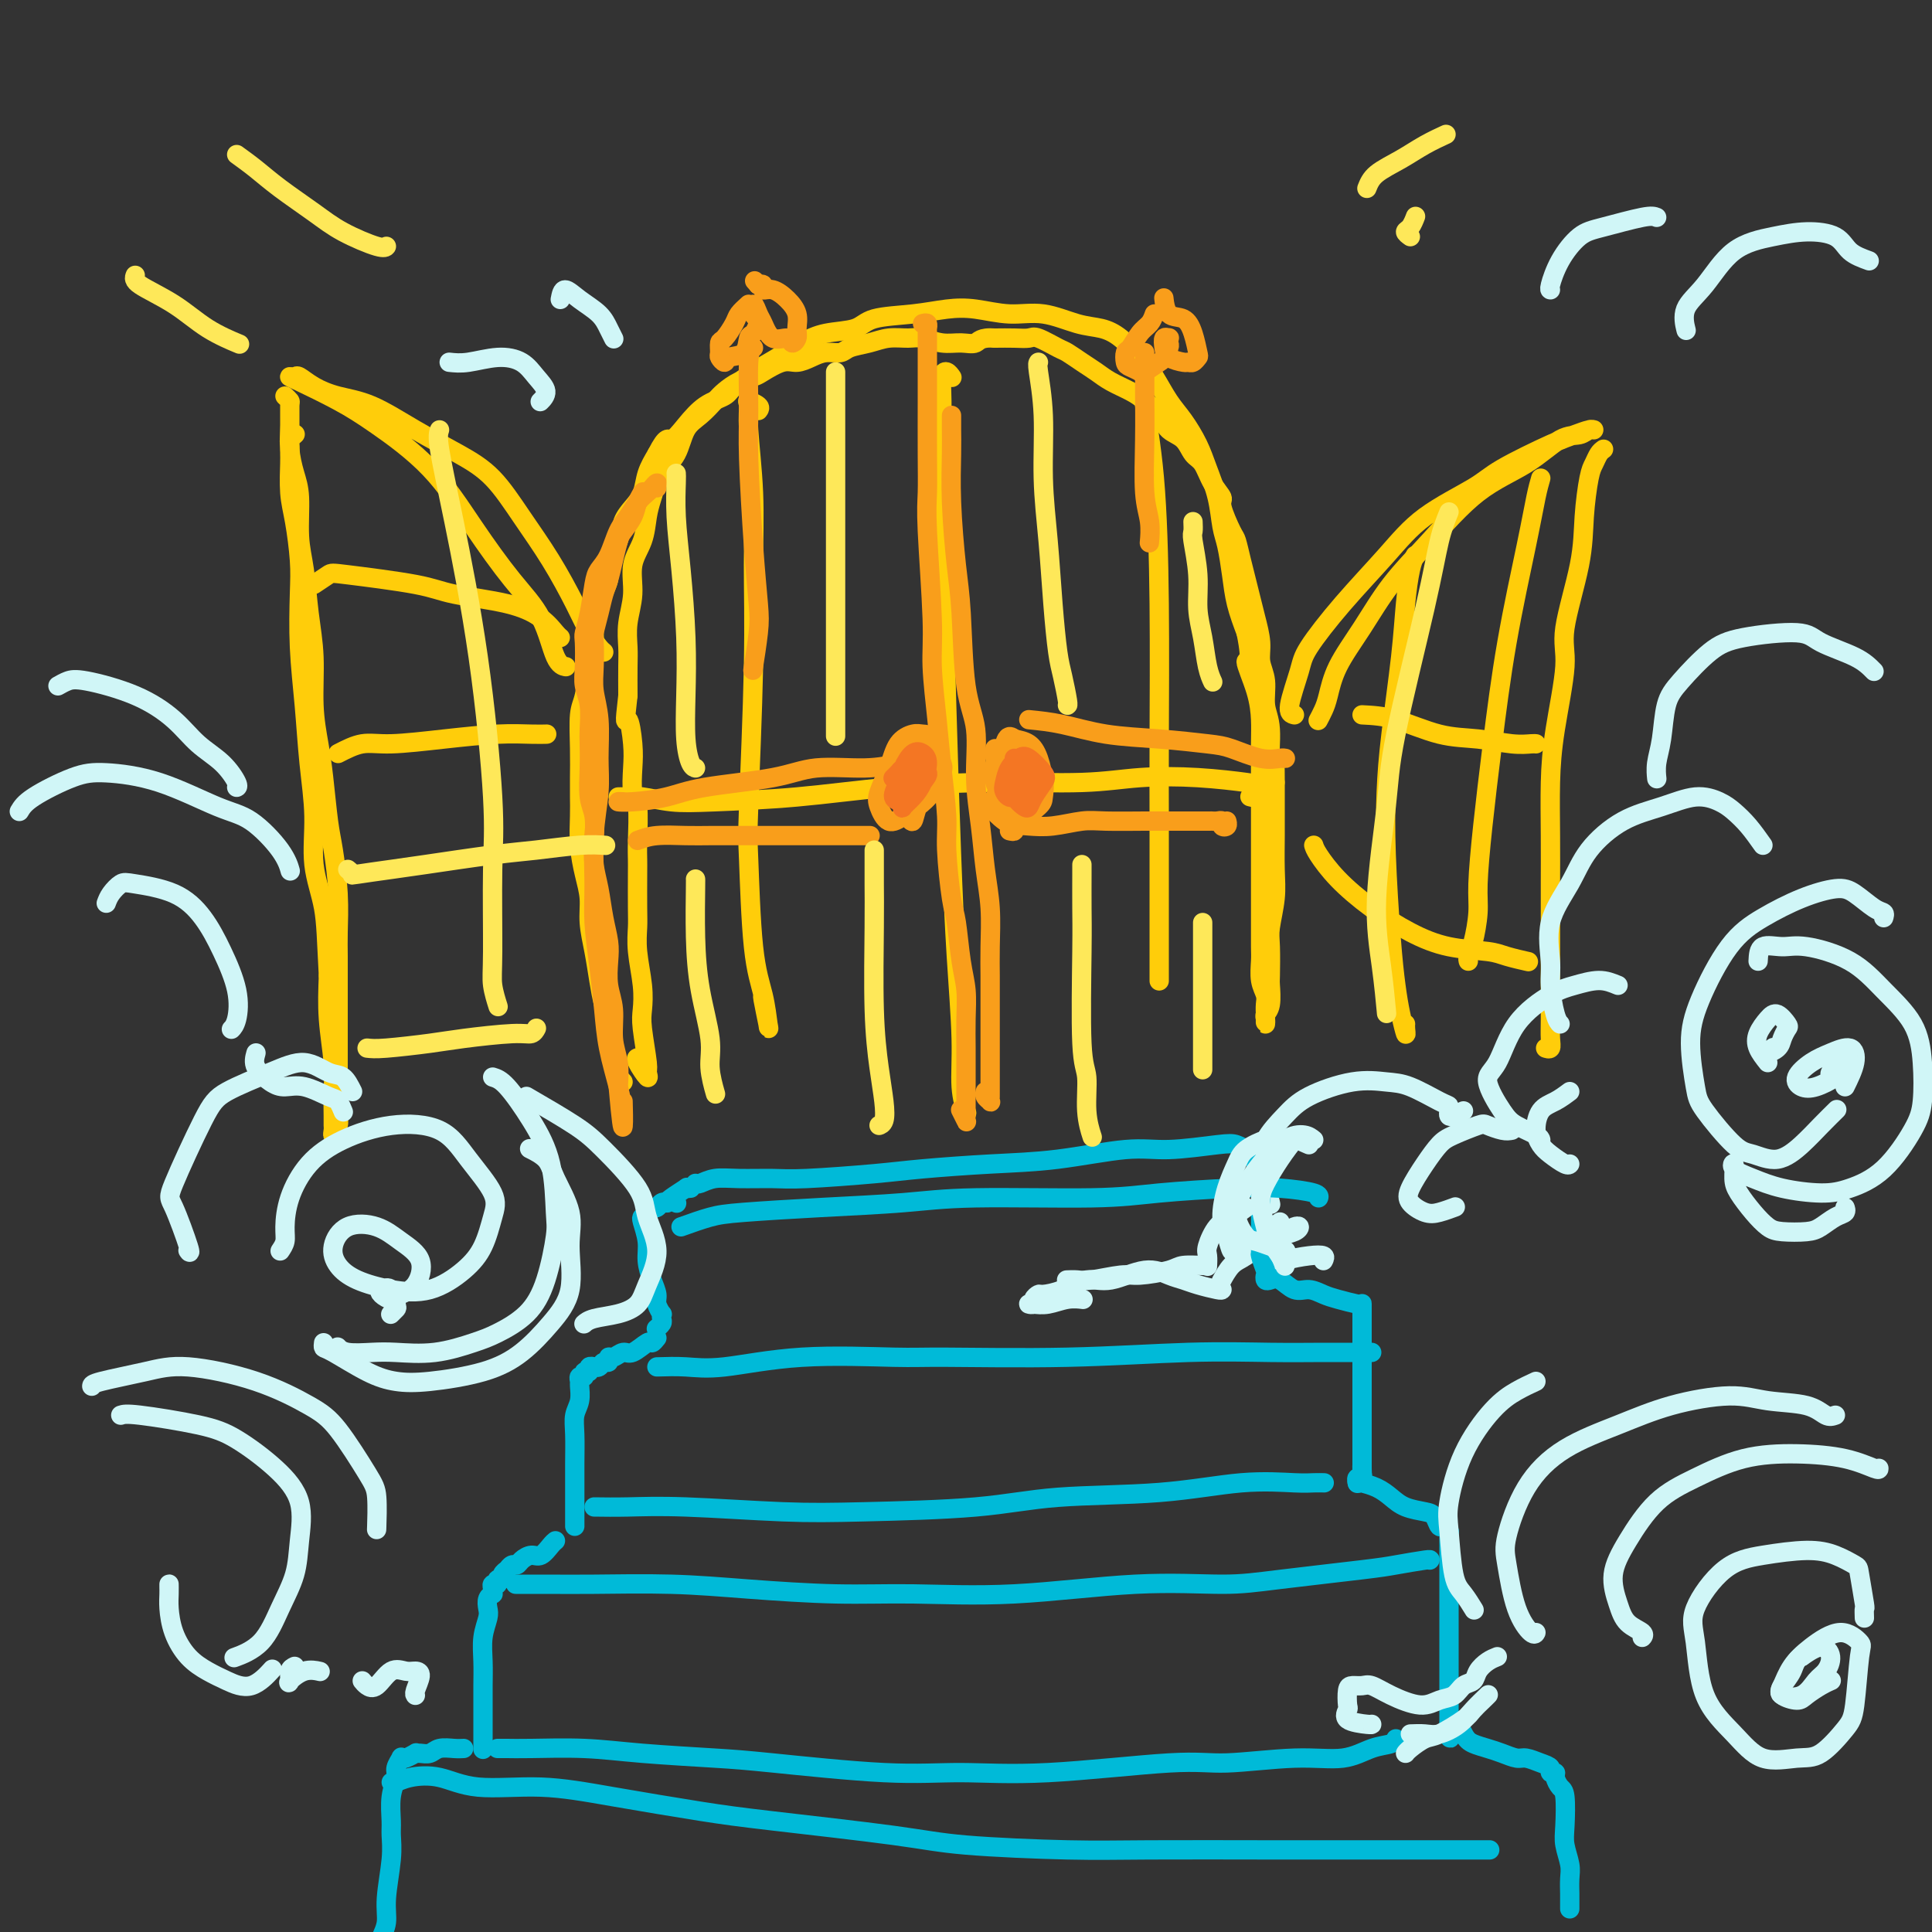 <svg viewBox='0 0 400 400' version='1.1' xmlns='http://www.w3.org/2000/svg' xmlns:xlink='http://www.w3.org/1999/xlink'><rect x="0" y="0" width="400" height="400" fill="#333333" stroke="none"/><g fill='none' stroke='rgb(255,205,10)' stroke-width='4' stroke-linecap='round' stroke-linejoin='round'><path d='M129,224c-0.444,-0.488 -0.889,-0.976 -1,-1c-0.111,-0.024 0.111,0.417 0,0c-0.111,-0.417 -0.555,-1.691 -1,-3c-0.445,-1.309 -0.893,-2.652 -1,-4c-0.107,-1.348 0.125,-2.702 0,-4c-0.125,-1.298 -0.607,-2.541 -1,-4c-0.393,-1.459 -0.696,-3.133 -1,-5c-0.304,-1.867 -0.607,-3.925 -1,-6c-0.393,-2.075 -0.876,-4.165 -1,-6c-0.124,-1.835 0.110,-3.414 0,-5c-0.110,-1.586 -0.566,-3.178 -1,-5c-0.434,-1.822 -0.848,-3.874 -1,-6c-0.152,-2.126 -0.041,-4.327 0,-6c0.041,-1.673 0.014,-2.819 0,-4c-0.014,-1.181 -0.015,-2.399 0,-4c0.015,-1.601 0.046,-3.586 0,-6c-0.046,-2.414 -0.171,-5.257 0,-7c0.171,-1.743 0.636,-2.387 1,-4c0.364,-1.613 0.627,-4.197 1,-6c0.373,-1.803 0.854,-2.826 1,-4c0.146,-1.174 -0.045,-2.498 0,-4c0.045,-1.502 0.326,-3.182 1,-5c0.674,-1.818 1.741,-3.775 2,-5c0.259,-1.225 -0.292,-1.720 0,-3c0.292,-1.280 1.425,-3.346 2,-5c0.575,-1.654 0.590,-2.896 1,-4c0.410,-1.104 1.213,-2.069 2,-3c0.787,-0.931 1.558,-1.828 2,-3c0.442,-1.172 0.555,-2.621 1,-4c0.445,-1.379 1.223,-2.690 2,-4'/><path d='M136,94c2.093,-4.113 2.327,-2.897 3,-3c0.673,-0.103 1.785,-1.525 3,-3c1.215,-1.475 2.533,-3.003 4,-4c1.467,-0.997 3.084,-1.464 4,-2c0.916,-0.536 1.131,-1.142 2,-2c0.869,-0.858 2.393,-1.969 4,-3c1.607,-1.031 3.297,-1.982 5,-3c1.703,-1.018 3.419,-2.104 5,-3c1.581,-0.896 3.026,-1.603 5,-2c1.974,-0.397 4.475,-0.486 6,-1c1.525,-0.514 2.072,-1.454 4,-2c1.928,-0.546 5.237,-0.698 8,-1c2.763,-0.302 4.979,-0.754 7,-1c2.021,-0.246 3.846,-0.288 6,0c2.154,0.288 4.638,0.904 7,1c2.362,0.096 4.603,-0.330 7,0c2.397,0.330 4.949,1.416 7,2c2.051,0.584 3.602,0.666 5,1c1.398,0.334 2.642,0.920 4,2c1.358,1.080 2.829,2.655 4,4c1.171,1.345 2.043,2.462 3,4c0.957,1.538 2.000,3.497 3,5c1.000,1.503 1.955,2.548 3,4c1.045,1.452 2.178,3.310 3,5c0.822,1.690 1.334,3.213 2,5c0.666,1.787 1.487,3.838 2,6c0.513,2.162 0.718,4.436 1,6c0.282,1.564 0.643,2.419 1,4c0.357,1.581 0.712,3.887 1,6c0.288,2.113 0.511,4.032 1,6c0.489,1.968 1.245,3.984 2,6'/><path d='M258,131c1.442,7.111 0.047,5.389 0,6c-0.047,0.611 1.255,3.554 2,6c0.745,2.446 0.932,4.393 1,6c0.068,1.607 0.018,2.873 0,5c-0.018,2.127 -0.005,5.116 0,7c0.005,1.884 0.001,2.663 0,4c-0.001,1.337 -0.000,3.230 0,5c0.000,1.770 0.000,3.415 0,5c-0.000,1.585 0.000,3.108 0,5c-0.000,1.892 -0.001,4.151 0,6c0.001,1.849 0.004,3.286 0,5c-0.004,1.714 -0.015,3.705 0,5c0.015,1.295 0.057,1.895 0,3c-0.057,1.105 -0.211,2.715 0,4c0.211,1.285 0.789,2.244 1,3c0.211,0.756 0.057,1.310 0,2c-0.057,0.690 -0.016,1.517 0,2c0.016,0.483 0.008,0.623 0,1c-0.008,0.377 -0.016,0.990 0,1c0.016,0.010 0.057,-0.584 0,-1c-0.057,-0.416 -0.211,-0.653 0,-1c0.211,-0.347 0.788,-0.803 1,-2c0.212,-1.197 0.061,-3.134 0,-4c-0.061,-0.866 -0.030,-0.662 0,-2c0.030,-1.338 0.061,-4.220 0,-6c-0.061,-1.780 -0.212,-2.459 0,-4c0.212,-1.541 0.789,-3.943 1,-6c0.211,-2.057 0.057,-3.768 0,-6c-0.057,-2.232 -0.015,-4.986 0,-7c0.015,-2.014 0.004,-3.290 0,-5c-0.004,-1.710 -0.002,-3.855 0,-6'/><path d='M264,162c0.065,-8.257 -0.771,-4.900 -1,-5c-0.229,-0.100 0.150,-3.656 0,-6c-0.150,-2.344 -0.828,-3.477 -1,-5c-0.172,-1.523 0.161,-3.435 0,-5c-0.161,-1.565 -0.817,-2.781 -1,-4c-0.183,-1.219 0.106,-2.439 0,-4c-0.106,-1.561 -0.606,-3.462 -1,-5c-0.394,-1.538 -0.682,-2.712 -1,-4c-0.318,-1.288 -0.668,-2.688 -1,-4c-0.332,-1.312 -0.648,-2.535 -1,-4c-0.352,-1.465 -0.741,-3.171 -1,-4c-0.259,-0.829 -0.387,-0.782 -1,-2c-0.613,-1.218 -1.712,-3.700 -2,-5c-0.288,-1.300 0.233,-1.416 0,-2c-0.233,-0.584 -1.221,-1.636 -2,-3c-0.779,-1.364 -1.348,-3.040 -2,-4c-0.652,-0.960 -1.385,-1.206 -2,-2c-0.615,-0.794 -1.111,-2.138 -2,-3c-0.889,-0.862 -2.170,-1.242 -3,-2c-0.830,-0.758 -1.208,-1.894 -2,-3c-0.792,-1.106 -1.996,-2.183 -3,-3c-1.004,-0.817 -1.806,-1.375 -3,-2c-1.194,-0.625 -2.779,-1.318 -4,-2c-1.221,-0.682 -2.078,-1.353 -3,-2c-0.922,-0.647 -1.909,-1.270 -3,-2c-1.091,-0.730 -2.286,-1.569 -3,-2c-0.714,-0.431 -0.945,-0.455 -2,-1c-1.055,-0.545 -2.932,-1.610 -4,-2c-1.068,-0.390 -1.326,-0.105 -2,0c-0.674,0.105 -1.764,0.030 -3,0c-1.236,-0.030 -2.618,-0.015 -4,0'/><path d='M206,70c-3.095,-0.233 -3.331,0.684 -4,1c-0.669,0.316 -1.771,0.031 -3,0c-1.229,-0.031 -2.586,0.191 -4,0c-1.414,-0.191 -2.886,-0.795 -4,-1c-1.114,-0.205 -1.869,-0.013 -3,0c-1.131,0.013 -2.638,-0.155 -4,0c-1.362,0.155 -2.580,0.633 -4,1c-1.420,0.367 -3.041,0.625 -4,1c-0.959,0.375 -1.256,0.869 -2,1c-0.744,0.131 -1.936,-0.102 -3,0c-1.064,0.102 -1.999,0.538 -3,1c-1.001,0.462 -2.067,0.949 -3,1c-0.933,0.051 -1.734,-0.334 -3,0c-1.266,0.334 -2.996,1.387 -4,2c-1.004,0.613 -1.283,0.787 -2,1c-0.717,0.213 -1.873,0.467 -3,1c-1.127,0.533 -2.226,1.346 -3,2c-0.774,0.654 -1.222,1.149 -2,2c-0.778,0.851 -1.886,2.058 -3,3c-1.114,0.942 -2.235,1.619 -3,3c-0.765,1.381 -1.173,3.467 -2,5c-0.827,1.533 -2.072,2.512 -3,4c-0.928,1.488 -1.540,3.484 -2,5c-0.460,1.516 -0.768,2.550 -1,4c-0.232,1.450 -0.388,3.315 -1,5c-0.612,1.685 -1.681,3.190 -2,5c-0.319,1.810 0.111,3.924 0,6c-0.111,2.076 -0.762,4.113 -1,6c-0.238,1.887 -0.064,3.623 0,5c0.064,1.377 0.018,2.393 0,4c-0.018,1.607 -0.009,3.803 0,6'/><path d='M130,144c-0.833,7.233 -0.416,4.815 0,5c0.416,0.185 0.829,2.972 1,5c0.171,2.028 0.098,3.296 0,5c-0.098,1.704 -0.222,3.845 0,5c0.222,1.155 0.792,1.324 1,3c0.208,1.676 0.056,4.860 0,7c-0.056,2.140 -0.016,3.238 0,4c0.016,0.762 0.008,1.189 0,3c-0.008,1.811 -0.016,5.006 0,7c0.016,1.994 0.056,2.788 0,4c-0.056,1.212 -0.207,2.843 0,5c0.207,2.157 0.773,4.839 1,7c0.227,2.161 0.115,3.801 0,5c-0.115,1.199 -0.235,1.957 0,4c0.235,2.043 0.823,5.370 1,7c0.177,1.630 -0.058,1.561 0,2c0.058,0.439 0.407,1.386 0,1c-0.407,-0.386 -1.571,-2.104 -2,-3c-0.429,-0.896 -0.123,-0.970 0,-1c0.123,-0.030 0.061,-0.015 0,0'/><path d='M128,165c0.364,-0.008 0.727,-0.016 1,0c0.273,0.016 0.455,0.055 1,0c0.545,-0.055 1.454,-0.203 3,0c1.546,0.203 3.730,0.758 6,1c2.270,0.242 4.627,0.171 9,0c4.373,-0.171 10.761,-0.442 17,-1c6.239,-0.558 12.327,-1.404 19,-2c6.673,-0.596 13.931,-0.941 21,-1c7.069,-0.059 13.950,0.168 19,0c5.050,-0.168 8.269,-0.731 12,-1c3.731,-0.269 7.973,-0.244 12,0c4.027,0.244 7.839,0.706 10,1c2.161,0.294 2.672,0.419 3,1c0.328,0.581 0.473,1.618 0,2c-0.473,0.382 -1.564,0.109 -2,0c-0.436,-0.109 -0.218,-0.055 0,0'/><path d='M157,85c0.229,-0.298 0.457,-0.596 0,-1c-0.457,-0.404 -1.601,-0.914 -2,-1c-0.399,-0.086 -0.053,0.252 0,1c0.053,0.748 -0.185,1.906 0,5c0.185,3.094 0.795,8.124 1,13c0.205,4.876 0.004,9.597 0,15c-0.004,5.403 0.188,11.489 0,21c-0.188,9.511 -0.754,22.447 -1,29c-0.246,6.553 -0.170,6.724 0,11c0.170,4.276 0.434,12.659 1,18c0.566,5.341 1.434,7.641 2,10c0.566,2.359 0.831,4.776 1,6c0.169,1.224 0.241,1.256 0,0c-0.241,-1.256 -0.796,-3.800 -1,-5c-0.204,-1.200 -0.058,-1.057 0,-1c0.058,0.057 0.029,0.029 0,0'/><path d='M197,78c0.083,0.122 0.166,0.243 0,0c-0.166,-0.243 -0.581,-0.851 -1,-1c-0.419,-0.149 -0.841,0.160 -1,1c-0.159,0.840 -0.054,2.210 0,5c0.054,2.790 0.056,7.000 0,10c-0.056,3.000 -0.169,4.792 0,14c0.169,9.208 0.619,25.834 1,39c0.381,13.166 0.694,22.874 1,31c0.306,8.126 0.604,14.672 1,21c0.396,6.328 0.890,12.438 1,17c0.110,4.562 -0.163,7.574 0,10c0.163,2.426 0.761,4.264 1,5c0.239,0.736 0.120,0.368 0,0'/><path d='M237,80c0.053,0.379 0.105,0.758 0,1c-0.105,0.242 -0.368,0.346 0,3c0.368,2.654 1.367,7.860 2,15c0.633,7.140 0.902,16.216 1,26c0.098,9.784 0.026,20.275 0,28c-0.026,7.725 -0.007,12.683 0,17c0.007,4.317 0.002,7.994 0,12c-0.002,4.006 -0.001,8.342 0,12c0.001,3.658 0.000,6.639 0,8c-0.000,1.361 -0.000,1.103 0,1c0.000,-0.103 0.000,-0.052 0,0'/><path d='M268,148c-0.629,-0.149 -1.258,-0.298 -1,-2c0.258,-1.702 1.403,-4.957 2,-7c0.597,-2.043 0.645,-2.875 2,-5c1.355,-2.125 4.015,-5.543 7,-9c2.985,-3.457 6.293,-6.954 9,-10c2.707,-3.046 4.811,-5.642 8,-8c3.189,-2.358 7.463,-4.478 10,-6c2.537,-1.522 3.335,-2.446 6,-4c2.665,-1.554 7.195,-3.738 10,-5c2.805,-1.262 3.885,-1.602 5,-2c1.115,-0.398 2.264,-0.853 3,-1c0.736,-0.147 1.058,0.014 1,0c-0.058,-0.014 -0.496,-0.203 -1,0c-0.504,0.203 -1.072,0.799 -2,1c-0.928,0.201 -2.214,0.006 -4,1c-1.786,0.994 -4.072,3.176 -7,5c-2.928,1.824 -6.496,3.291 -10,6c-3.504,2.709 -6.942,6.662 -10,10c-3.058,3.338 -5.736,6.063 -8,9c-2.264,2.937 -4.113,6.087 -6,9c-1.887,2.913 -3.812,5.590 -5,8c-1.188,2.410 -1.638,4.553 -2,6c-0.362,1.447 -0.636,2.197 -1,3c-0.364,0.803 -0.818,1.658 -1,2c-0.182,0.342 -0.091,0.171 0,0'/><path d='M125,135c-0.257,-0.207 -0.514,-0.415 -1,-1c-0.486,-0.585 -1.202,-1.549 -2,-3c-0.798,-1.451 -1.679,-3.391 -3,-6c-1.321,-2.609 -3.080,-5.886 -5,-9c-1.920,-3.114 -3.999,-6.063 -6,-9c-2.001,-2.937 -3.924,-5.861 -6,-8c-2.076,-2.139 -4.306,-3.493 -7,-5c-2.694,-1.507 -5.853,-3.168 -9,-5c-3.147,-1.832 -6.282,-3.836 -9,-5c-2.718,-1.164 -5.020,-1.489 -7,-2c-1.980,-0.511 -3.640,-1.208 -5,-2c-1.360,-0.792 -2.421,-1.679 -3,-2c-0.579,-0.321 -0.678,-0.078 -1,0c-0.322,0.078 -0.869,-0.011 -1,0c-0.131,0.011 0.153,0.122 2,1c1.847,0.878 5.258,2.522 8,4c2.742,1.478 4.814,2.789 8,5c3.186,2.211 7.486,5.321 11,9c3.514,3.679 6.241,7.928 9,12c2.759,4.072 5.549,7.967 8,11c2.451,3.033 4.564,5.205 6,8c1.436,2.795 2.194,6.214 3,8c0.806,1.786 1.659,1.939 2,2c0.341,0.061 0.171,0.031 0,0'/><path d='M59,82c0.424,0.399 0.848,0.798 1,1c0.152,0.202 0.031,0.206 0,1c-0.031,0.794 0.029,2.378 0,4c-0.029,1.622 -0.148,3.283 0,5c0.148,1.717 0.564,3.488 1,5c0.436,1.512 0.891,2.763 1,5c0.109,2.237 -0.129,5.460 0,8c0.129,2.540 0.626,4.397 1,7c0.374,2.603 0.625,5.952 1,9c0.375,3.048 0.874,5.795 1,9c0.126,3.205 -0.121,6.867 0,10c0.121,3.133 0.611,5.738 1,8c0.389,2.262 0.679,4.180 1,7c0.321,2.820 0.675,6.541 1,9c0.325,2.459 0.623,3.657 1,6c0.377,2.343 0.833,5.831 1,9c0.167,3.169 0.045,6.018 0,8c-0.045,1.982 -0.012,3.096 0,5c0.012,1.904 0.003,4.597 0,7c-0.003,2.403 0.000,4.516 0,7c-0.000,2.484 -0.004,5.339 0,7c0.004,1.661 0.015,2.127 0,4c-0.015,1.873 -0.057,5.154 0,7c0.057,1.846 0.211,2.256 0,3c-0.211,0.744 -0.789,1.820 -1,2c-0.211,0.180 -0.056,-0.538 0,-1c0.056,-0.462 0.011,-0.669 0,-1c-0.011,-0.331 0.011,-0.788 0,-2c-0.011,-1.212 -0.054,-3.181 0,-5c0.054,-1.819 0.207,-3.490 0,-6c-0.207,-2.510 -0.773,-5.860 -1,-9c-0.227,-3.140 -0.113,-6.070 0,-9'/><path d='M68,202c-0.411,-7.546 -0.439,-10.912 -1,-14c-0.561,-3.088 -1.657,-5.899 -2,-9c-0.343,-3.101 0.066,-6.492 0,-10c-0.066,-3.508 -0.605,-7.134 -1,-11c-0.395,-3.866 -0.644,-7.972 -1,-12c-0.356,-4.028 -0.817,-7.979 -1,-12c-0.183,-4.021 -0.087,-8.114 0,-11c0.087,-2.886 0.167,-4.565 0,-7c-0.167,-2.435 -0.580,-5.626 -1,-8c-0.420,-2.374 -0.845,-3.931 -1,-6c-0.155,-2.069 -0.038,-4.649 0,-6c0.038,-1.351 -0.004,-1.472 0,-2c0.004,-0.528 0.053,-1.461 0,-2c-0.053,-0.539 -0.206,-0.684 0,-1c0.206,-0.316 0.773,-0.805 1,-1c0.227,-0.195 0.113,-0.098 0,0'/><path d='M332,93c-0.332,0.237 -0.664,0.474 -1,1c-0.336,0.526 -0.676,1.340 -1,2c-0.324,0.660 -0.631,1.166 -1,3c-0.369,1.834 -0.799,4.997 -1,8c-0.201,3.003 -0.173,5.845 -1,10c-0.827,4.155 -2.509,9.622 -3,13c-0.491,3.378 0.208,4.668 0,8c-0.208,3.332 -1.324,8.705 -2,13c-0.676,4.295 -0.913,7.512 -1,11c-0.087,3.488 -0.023,7.249 0,11c0.023,3.751 0.006,7.494 0,10c-0.006,2.506 -0.002,3.777 0,6c0.002,2.223 0.002,5.398 0,8c-0.002,2.602 -0.004,4.631 0,7c0.004,2.369 0.015,5.080 0,7c-0.015,1.920 -0.056,3.051 0,4c0.056,0.949 0.207,1.717 0,2c-0.207,0.283 -0.774,0.081 -1,0c-0.226,-0.081 -0.113,-0.040 0,0'/><path d='M293,115c-0.326,0.700 -0.651,1.400 -1,3c-0.349,1.600 -0.721,4.102 -1,7c-0.279,2.898 -0.464,6.194 -1,11c-0.536,4.806 -1.423,11.123 -2,16c-0.577,4.877 -0.846,8.312 -1,12c-0.154,3.688 -0.195,7.627 0,13c0.195,5.373 0.627,12.179 1,17c0.373,4.821 0.688,7.656 1,10c0.312,2.344 0.619,4.197 1,6c0.381,1.803 0.834,3.555 1,4c0.166,0.445 0.045,-0.419 0,-1c-0.045,-0.581 -0.013,-0.880 0,-1c0.013,-0.120 0.006,-0.060 0,0'/><path d='M319,99c-0.297,1.025 -0.594,2.050 -1,4c-0.406,1.950 -0.922,4.825 -2,10c-1.078,5.175 -2.719,12.650 -4,20c-1.281,7.350 -2.202,14.574 -3,21c-0.798,6.426 -1.471,12.054 -2,17c-0.529,4.946 -0.912,9.210 -1,12c-0.088,2.790 0.120,4.107 0,6c-0.120,1.893 -0.568,4.363 -1,6c-0.432,1.637 -0.847,2.441 -1,3c-0.153,0.559 -0.044,0.874 0,1c0.044,0.126 0.022,0.063 0,0'/><path d='M272,175c0.130,0.427 0.260,0.853 1,2c0.740,1.147 2.088,3.014 4,5c1.912,1.986 4.386,4.090 7,6c2.614,1.910 5.367,3.626 8,5c2.633,1.374 5.148,2.407 8,3c2.852,0.593 6.043,0.747 8,1c1.957,0.253 2.681,0.607 4,1c1.319,0.393 3.234,0.827 4,1c0.766,0.173 0.383,0.087 0,0'/><path d='M282,148c2.133,0.105 4.267,0.210 7,1c2.733,0.790 6.067,2.264 9,3c2.933,0.736 5.465,0.733 8,1c2.535,0.267 5.071,0.804 7,1c1.929,0.196 3.250,0.053 4,0c0.750,-0.053 0.929,-0.015 1,0c0.071,0.015 0.036,0.008 0,0'/><path d='M65,121c1.195,-0.798 2.390,-1.596 3,-2c0.610,-0.404 0.635,-0.415 4,0c3.365,0.415 10.071,1.256 14,2c3.929,0.744 5.081,1.390 8,2c2.919,0.610 7.605,1.183 11,2c3.395,0.817 5.498,1.879 7,3c1.502,1.121 2.405,2.302 3,3c0.595,0.698 0.884,0.914 1,1c0.116,0.086 0.058,0.043 0,0'/><path d='M70,156c1.692,-0.868 3.383,-1.735 5,-2c1.617,-0.265 3.159,0.073 6,0c2.841,-0.073 6.982,-0.555 11,-1c4.018,-0.445 7.912,-0.851 11,-1c3.088,-0.149 5.370,-0.040 7,0c1.630,0.040 2.609,0.011 3,0c0.391,-0.011 0.196,-0.006 0,0'/></g>
<g fill='none' stroke='rgb(208,246,247)' stroke-width='4' stroke-linecap='round' stroke-linejoin='round'><path d='M365,175c-0.990,-1.400 -1.980,-2.800 -3,-4c-1.020,-1.200 -2.069,-2.199 -3,-3c-0.931,-0.801 -1.744,-1.402 -3,-2c-1.256,-0.598 -2.957,-1.191 -5,-1c-2.043,0.191 -4.429,1.167 -7,2c-2.571,0.833 -5.326,1.524 -8,3c-2.674,1.476 -5.267,3.736 -7,6c-1.733,2.264 -2.605,4.533 -4,7c-1.395,2.467 -3.312,5.134 -4,8c-0.688,2.866 -0.146,5.931 0,8c0.146,2.069 -0.105,3.142 0,5c0.105,1.858 0.567,4.500 1,6c0.433,1.500 0.838,1.857 1,2c0.162,0.143 0.081,0.071 0,0'/><path d='M335,204c-1.226,-0.508 -2.453,-1.016 -4,-1c-1.547,0.016 -3.416,0.556 -5,1c-1.584,0.444 -2.884,0.790 -5,2c-2.116,1.210 -5.046,3.283 -7,6c-1.954,2.717 -2.930,6.080 -4,8c-1.070,1.920 -2.234,2.399 -2,4c0.234,1.601 1.867,4.324 3,6c1.133,1.676 1.768,2.305 3,3c1.232,0.695 3.063,1.456 4,2c0.937,0.544 0.982,0.870 1,1c0.018,0.130 0.009,0.065 0,0'/><path d='M325,226c-0.964,0.719 -1.928,1.438 -3,2c-1.072,0.562 -2.253,0.967 -3,2c-0.747,1.033 -1.062,2.693 -1,4c0.062,1.307 0.500,2.259 1,3c0.500,0.741 1.062,1.271 2,2c0.938,0.729 2.253,1.658 3,2c0.747,0.342 0.928,0.098 1,0c0.072,-0.098 0.036,-0.049 0,0'/><path d='M303,230c-0.733,0.400 -1.467,0.800 -2,1c-0.533,0.200 -0.866,0.201 -1,0c-0.134,-0.201 -0.071,-0.603 0,-1c0.071,-0.397 0.148,-0.788 0,-1c-0.148,-0.212 -0.521,-0.245 -2,-1c-1.479,-0.755 -4.064,-2.233 -6,-3c-1.936,-0.767 -3.222,-0.821 -5,-1c-1.778,-0.179 -4.046,-0.481 -7,0c-2.954,0.481 -6.593,1.744 -9,3c-2.407,1.256 -3.584,2.506 -5,4c-1.416,1.494 -3.073,3.234 -4,5c-0.927,1.766 -1.124,3.559 -1,5c0.124,1.441 0.569,2.531 1,4c0.431,1.469 0.847,3.319 1,4c0.153,0.681 0.044,0.195 0,0c-0.044,-0.195 -0.022,-0.097 0,0'/><path d='M265,253c-0.320,0.233 -0.640,0.466 -1,1c-0.360,0.534 -0.761,1.369 -1,2c-0.239,0.631 -0.315,1.058 0,1c0.315,-0.058 1.022,-0.602 2,-1c0.978,-0.398 2.226,-0.652 3,-1c0.774,-0.348 1.074,-0.791 1,-1c-0.074,-0.209 -0.523,-0.185 -1,0c-0.477,0.185 -0.983,0.530 -2,1c-1.017,0.470 -2.546,1.064 -4,2c-1.454,0.936 -2.834,2.212 -4,3c-1.166,0.788 -2.117,1.088 -3,2c-0.883,0.912 -1.699,2.438 -2,3c-0.301,0.562 -0.086,0.161 0,0c0.086,-0.161 0.043,-0.080 0,0'/><path d='M253,267c-0.044,0.088 -0.087,0.175 -1,0c-0.913,-0.175 -2.694,-0.613 -4,-1c-1.306,-0.387 -2.137,-0.722 -3,-1c-0.863,-0.278 -1.759,-0.499 -3,-1c-1.241,-0.501 -2.826,-1.283 -5,-1c-2.174,0.283 -4.935,1.630 -7,2c-2.065,0.370 -3.433,-0.238 -5,0c-1.567,0.238 -3.333,1.321 -5,2c-1.667,0.679 -3.236,0.952 -4,1c-0.764,0.048 -0.725,-0.131 -1,0c-0.275,0.131 -0.864,0.572 -1,1c-0.136,0.428 0.182,0.843 0,1c-0.182,0.157 -0.865,0.056 -1,0c-0.135,-0.056 0.276,-0.068 1,0c0.724,0.068 1.761,0.214 3,0c1.239,-0.214 2.680,-0.788 4,-1c1.320,-0.212 2.520,-0.060 3,0c0.480,0.060 0.240,0.030 0,0'/><path d='M274,261c0.209,-0.402 0.419,-0.804 0,-1c-0.419,-0.196 -1.466,-0.185 -3,0c-1.534,0.185 -3.556,0.543 -5,1c-1.444,0.457 -2.310,1.012 -3,1c-0.690,-0.012 -1.206,-0.591 -1,-1c0.206,-0.409 1.132,-0.649 2,-1c0.868,-0.351 1.676,-0.815 2,-1c0.324,-0.185 0.162,-0.093 0,0'/><path d='M313,234c-0.531,0.100 -1.062,0.199 -2,0c-0.938,-0.199 -2.284,-0.698 -3,-1c-0.716,-0.302 -0.801,-0.408 -2,0c-1.199,0.408 -3.511,1.330 -5,2c-1.489,0.670 -2.155,1.087 -3,2c-0.845,0.913 -1.868,2.323 -3,4c-1.132,1.677 -2.373,3.623 -3,5c-0.627,1.377 -0.640,2.187 0,3c0.640,0.813 1.935,1.630 3,2c1.065,0.370 1.902,0.292 3,0c1.098,-0.292 2.457,-0.798 3,-1c0.543,-0.202 0.272,-0.101 0,0'/><path d='M388,139c-0.972,-0.993 -1.945,-1.987 -4,-3c-2.055,-1.013 -5.194,-2.046 -7,-3c-1.806,-0.954 -2.281,-1.830 -5,-2c-2.719,-0.170 -7.684,0.365 -11,1c-3.316,0.635 -4.983,1.369 -7,3c-2.017,1.631 -4.383,4.157 -6,6c-1.617,1.843 -2.486,3.002 -3,5c-0.514,1.998 -0.674,4.834 -1,7c-0.326,2.166 -0.819,3.660 -1,5c-0.181,1.340 -0.052,2.526 0,3c0.052,0.474 0.026,0.237 0,0'/><path d='M390,190c0.126,-0.390 0.252,-0.779 0,-1c-0.252,-0.221 -0.883,-0.272 -2,-1c-1.117,-0.728 -2.719,-2.133 -4,-3c-1.281,-0.867 -2.241,-1.196 -4,-1c-1.759,0.196 -4.318,0.918 -7,2c-2.682,1.082 -5.486,2.523 -8,4c-2.514,1.477 -4.738,2.989 -7,6c-2.262,3.011 -4.562,7.521 -6,11c-1.438,3.479 -2.014,5.925 -2,9c0.014,3.075 0.617,6.777 1,9c0.383,2.223 0.545,2.966 2,5c1.455,2.034 4.202,5.360 6,7c1.798,1.640 2.647,1.595 4,2c1.353,0.405 3.211,1.260 5,1c1.789,-0.260 3.511,-1.637 5,-3c1.489,-1.363 2.747,-2.713 4,-4c1.253,-1.287 2.501,-2.511 3,-3c0.499,-0.489 0.250,-0.245 0,0'/><path d='M382,225c0.863,-1.754 1.726,-3.508 2,-5c0.274,-1.492 -0.040,-2.722 -1,-3c-0.960,-0.278 -2.565,0.396 -4,1c-1.435,0.604 -2.701,1.137 -4,2c-1.299,0.863 -2.633,2.057 -3,3c-0.367,0.943 0.231,1.636 1,2c0.769,0.364 1.707,0.399 3,0c1.293,-0.399 2.941,-1.232 4,-2c1.059,-0.768 1.528,-1.471 2,-2c0.472,-0.529 0.946,-0.885 1,-1c0.054,-0.115 -0.311,0.011 -1,0c-0.689,-0.011 -1.701,-0.161 -2,0c-0.299,0.161 0.116,0.631 0,1c-0.116,0.369 -0.762,0.638 -1,1c-0.238,0.362 -0.068,0.818 0,1c0.068,0.182 0.034,0.091 0,0'/><path d='M4,168c0.508,-0.852 1.016,-1.703 3,-3c1.984,-1.297 5.445,-3.038 8,-4c2.555,-0.962 4.204,-1.143 7,-1c2.796,0.143 6.739,0.610 11,2c4.261,1.390 8.841,3.704 12,5c3.159,1.296 4.898,1.574 7,3c2.102,1.426 4.566,3.999 6,6c1.434,2.001 1.838,3.429 2,4c0.162,0.571 0.081,0.286 0,0'/><path d='M12,142c0.639,-0.363 1.278,-0.726 2,-1c0.722,-0.274 1.526,-0.458 4,0c2.474,0.458 6.618,1.559 10,3c3.382,1.441 6.002,3.223 8,5c1.998,1.777 3.372,3.548 5,5c1.628,1.452 3.508,2.585 5,4c1.492,1.415 2.594,3.112 3,4c0.406,0.888 0.116,0.968 0,1c-0.116,0.032 -0.058,0.016 0,0'/><path d='M22,187c0.233,-0.627 0.467,-1.254 1,-2c0.533,-0.746 1.367,-1.609 2,-2c0.633,-0.391 1.067,-0.308 3,0c1.933,0.308 5.366,0.842 8,2c2.634,1.158 4.467,2.941 6,5c1.533,2.059 2.764,4.394 4,7c1.236,2.606 2.476,5.482 3,8c0.524,2.518 0.334,4.678 0,6c-0.334,1.322 -0.810,1.806 -1,2c-0.190,0.194 -0.095,0.097 0,0'/><path d='M53,218c-0.271,0.963 -0.543,1.925 0,3c0.543,1.075 1.899,2.262 3,3c1.101,0.738 1.945,1.028 3,1c1.055,-0.028 2.321,-0.375 4,0c1.679,0.375 3.770,1.472 5,2c1.230,0.528 1.601,0.488 2,1c0.399,0.512 0.828,1.575 1,2c0.172,0.425 0.086,0.213 0,0'/><path d='M387,54c-1.491,-0.541 -2.981,-1.082 -4,-2c-1.019,-0.918 -1.566,-2.213 -3,-3c-1.434,-0.787 -3.755,-1.065 -6,-1c-2.245,0.065 -4.416,0.473 -7,1c-2.584,0.527 -5.582,1.171 -8,3c-2.418,1.829 -4.256,4.841 -6,7c-1.744,2.159 -3.393,3.466 -4,5c-0.607,1.534 -0.174,3.295 0,4c0.174,0.705 0.087,0.352 0,0'/><path d='M343,45c-0.486,-0.196 -0.971,-0.392 -3,0c-2.029,0.392 -5.601,1.373 -8,2c-2.399,0.627 -3.623,0.900 -5,2c-1.377,1.100 -2.905,3.027 -4,5c-1.095,1.973 -1.756,3.993 -2,5c-0.244,1.007 -0.070,1.002 0,1c0.070,-0.002 0.035,-0.001 0,0'/></g>
<g fill='none' stroke='rgb(254,232,89)' stroke-width='4' stroke-linecap='round' stroke-linejoin='round'><path d='M28,57c-0.206,0.520 -0.411,1.040 1,2c1.411,0.960 4.440,2.360 7,4c2.560,1.640 4.651,3.518 7,5c2.349,1.482 4.957,2.566 6,3c1.043,0.434 0.522,0.217 0,0'/><path d='M49,32c1.302,0.941 2.604,1.881 4,3c1.396,1.119 2.885,2.415 5,4c2.115,1.585 4.854,3.458 7,5c2.146,1.542 3.699,2.754 6,4c2.301,1.246 5.350,2.528 7,3c1.650,0.472 1.900,0.135 2,0c0.100,-0.135 0.050,-0.067 0,0'/><path d='M283,39c0.399,-1.003 0.797,-2.006 2,-3c1.203,-0.994 3.209,-1.978 5,-3c1.791,-1.022 3.367,-2.083 5,-3c1.633,-0.917 3.324,-1.691 4,-2c0.676,-0.309 0.338,-0.155 0,0'/><path d='M292,49c-0.506,-0.369 -1.012,-0.738 -1,-1c0.012,-0.262 0.542,-0.417 1,-1c0.458,-0.583 0.845,-1.595 1,-2c0.155,-0.405 0.077,-0.202 0,0'/></g>
<g fill='none' stroke='rgb(0,186,216)' stroke-width='4' stroke-linecap='round' stroke-linejoin='round'><path d='M144,245c0.186,0.114 0.372,0.227 1,0c0.628,-0.227 1.699,-0.796 3,-1c1.301,-0.204 2.833,-0.043 5,0c2.167,0.043 4.969,-0.030 7,0c2.031,0.030 3.291,0.164 7,0c3.709,-0.164 9.866,-0.626 14,-1c4.134,-0.374 6.246,-0.660 10,-1c3.754,-0.340 9.152,-0.736 14,-1c4.848,-0.264 9.147,-0.397 14,-1c4.853,-0.603 10.261,-1.674 14,-2c3.739,-0.326 5.811,0.095 9,0c3.189,-0.095 7.495,-0.705 10,-1c2.505,-0.295 3.207,-0.275 4,0c0.793,0.275 1.675,0.805 2,1c0.325,0.195 0.093,0.056 0,0c-0.093,-0.056 -0.046,-0.028 0,0'/><path d='M140,249c0.000,0.000 0.100,0.100 0.1,0.1'/><path d='M143,246c-0.505,0.053 -1.010,0.105 -1,0c0.010,-0.105 0.536,-0.369 0,0c-0.536,0.369 -2.132,1.371 -3,2c-0.868,0.629 -1.007,0.887 -1,1c0.007,0.113 0.159,0.083 0,0c-0.159,-0.083 -0.630,-0.218 -1,0c-0.370,0.218 -0.638,0.789 -1,1c-0.362,0.211 -0.818,0.060 -1,0c-0.182,-0.060 -0.091,-0.030 0,0'/><path d='M133,252c-0.119,0.064 -0.238,0.128 0,1c0.238,0.872 0.833,2.551 1,4c0.167,1.449 -0.095,2.669 0,4c0.095,1.331 0.547,2.772 1,4c0.453,1.228 0.906,2.241 1,3c0.094,0.759 -0.170,1.264 0,2c0.170,0.736 0.774,1.704 1,2c0.226,0.296 0.074,-0.078 0,0c-0.074,0.078 -0.071,0.609 0,1c0.071,0.391 0.212,0.644 0,1c-0.212,0.356 -0.775,0.816 -1,1c-0.225,0.184 -0.113,0.092 0,0'/><path d='M136,277c-0.388,0.486 -0.776,0.971 -1,1c-0.224,0.029 -0.285,-0.400 -1,0c-0.715,0.400 -2.086,1.628 -3,2c-0.914,0.372 -1.372,-0.112 -2,0c-0.628,0.112 -1.425,0.818 -2,1c-0.575,0.182 -0.929,-0.162 -1,0c-0.071,0.162 0.140,0.828 0,1c-0.140,0.172 -0.630,-0.151 -1,0c-0.370,0.151 -0.620,0.777 -1,1c-0.380,0.223 -0.891,0.045 -1,0c-0.109,-0.045 0.182,0.045 0,0c-0.182,-0.045 -0.837,-0.223 -1,0c-0.163,0.223 0.167,0.848 0,1c-0.167,0.152 -0.830,-0.168 -1,0c-0.170,0.168 0.151,0.825 0,1c-0.151,0.175 -0.776,-0.130 -1,0c-0.224,0.130 -0.046,0.697 0,1c0.046,0.303 -0.040,0.344 0,1c0.040,0.656 0.207,1.928 0,3c-0.207,1.072 -0.788,1.944 -1,3c-0.212,1.056 -0.057,2.296 0,4c0.057,1.704 0.015,3.871 0,6c-0.015,2.129 -0.004,4.220 0,6c0.004,1.780 0.001,3.248 0,4c-0.001,0.752 -0.000,0.789 0,1c0.000,0.211 0.000,0.595 0,1c-0.000,0.405 -0.000,0.830 0,1c0.000,0.170 0.000,0.085 0,0'/><path d='M115,319c-0.242,0.190 -0.485,0.381 -1,1c-0.515,0.619 -1.304,1.668 -2,2c-0.696,0.332 -1.301,-0.051 -2,0c-0.699,0.051 -1.494,0.536 -2,1c-0.506,0.464 -0.723,0.908 -1,1c-0.277,0.092 -0.614,-0.169 -1,0c-0.386,0.169 -0.820,0.767 -1,1c-0.180,0.233 -0.105,0.100 0,0c0.105,-0.100 0.239,-0.166 0,0c-0.239,0.166 -0.853,0.566 -1,1c-0.147,0.434 0.171,0.904 0,1c-0.171,0.096 -0.831,-0.181 -1,0c-0.169,0.181 0.152,0.818 0,1c-0.152,0.182 -0.776,-0.093 -1,0c-0.224,0.093 -0.046,0.553 0,1c0.046,0.447 -0.039,0.881 0,1c0.039,0.119 0.203,-0.076 0,0c-0.203,0.076 -0.772,0.424 -1,1c-0.228,0.576 -0.114,1.381 0,2c0.114,0.619 0.227,1.053 0,2c-0.227,0.947 -0.793,2.407 -1,4c-0.207,1.593 -0.056,3.318 0,5c0.056,1.682 0.015,3.320 0,5c-0.015,1.680 -0.004,3.403 0,5c0.004,1.597 0.001,3.067 0,4c-0.001,0.933 -0.000,1.328 0,2c0.000,0.672 0.000,1.621 0,2c-0.000,0.379 -0.000,0.190 0,0'/><path d='M96,362c-0.552,0.030 -1.105,0.061 -2,0c-0.895,-0.061 -2.133,-0.213 -3,0c-0.867,0.213 -1.363,0.793 -2,1c-0.637,0.207 -1.414,0.042 -2,0c-0.586,-0.042 -0.979,0.040 -1,0c-0.021,-0.040 0.330,-0.200 0,0c-0.330,0.200 -1.341,0.762 -2,1c-0.659,0.238 -0.965,0.151 -1,0c-0.035,-0.151 0.201,-0.367 0,0c-0.201,0.367 -0.839,1.318 -1,2c-0.161,0.682 0.154,1.095 0,2c-0.154,0.905 -0.777,2.303 -1,4c-0.223,1.697 -0.045,3.693 0,5c0.045,1.307 -0.044,1.926 0,3c0.044,1.074 0.222,2.602 0,5c-0.222,2.398 -0.844,5.665 -1,8c-0.156,2.335 0.154,3.736 0,5c-0.154,1.264 -0.773,2.390 -1,3c-0.227,0.610 -0.061,0.703 0,1c0.061,0.297 0.017,0.799 0,1c-0.017,0.201 -0.009,0.100 0,0'/><path d='M260,241c0.425,1.175 0.850,2.350 1,4c0.150,1.650 0.026,3.776 0,6c-0.026,2.224 0.045,4.547 0,6c-0.045,1.453 -0.206,2.036 0,3c0.206,0.964 0.778,2.309 1,3c0.222,0.691 0.093,0.729 0,1c-0.093,0.271 -0.149,0.776 0,1c0.149,0.224 0.504,0.168 1,0c0.496,-0.168 1.131,-0.449 2,0c0.869,0.449 1.970,1.627 3,2c1.030,0.373 1.989,-0.057 3,0c1.011,0.057 2.075,0.603 3,1c0.925,0.397 1.712,0.645 3,1c1.288,0.355 3.077,0.817 4,1c0.923,0.183 0.979,0.085 1,0c0.021,-0.085 0.006,-0.158 0,0c-0.006,0.158 -0.001,0.548 0,1c0.001,0.452 0.000,0.967 0,1c-0.000,0.033 -0.000,-0.416 0,0c0.000,0.416 0.000,1.697 0,3c-0.000,1.303 -0.000,2.626 0,4c0.000,1.374 0.000,2.797 0,4c-0.000,1.203 -0.000,2.187 0,4c0.000,1.813 0.000,4.455 0,6c-0.000,1.545 -0.000,1.993 0,3c0.000,1.007 0.000,2.573 0,4c-0.000,1.427 -0.000,2.713 0,4'/><path d='M282,304c0.154,5.194 0.037,1.181 0,0c-0.037,-1.181 0.004,0.472 0,1c-0.004,0.528 -0.054,-0.068 0,0c0.054,0.068 0.210,0.802 0,1c-0.210,0.198 -0.787,-0.139 -1,0c-0.213,0.139 -0.061,0.754 0,1c0.061,0.246 0.030,0.123 0,0'/><path d='M281,307c0.494,0.018 0.988,0.036 1,0c0.012,-0.036 -0.456,-0.125 0,0c0.456,0.125 1.838,0.466 3,1c1.162,0.534 2.104,1.261 3,2c0.896,0.739 1.745,1.489 3,2c1.255,0.511 2.914,0.782 4,1c1.086,0.218 1.597,0.385 2,1c0.403,0.615 0.696,1.680 1,2c0.304,0.320 0.617,-0.105 1,0c0.383,0.105 0.835,0.741 1,1c0.165,0.259 0.044,0.142 0,0c-0.044,-0.142 -0.012,-0.309 0,0c0.012,0.309 0.003,1.093 0,2c-0.003,0.907 -0.001,1.935 0,3c0.001,1.065 0.000,2.166 0,3c-0.000,0.834 -0.000,1.399 0,3c0.000,1.601 0.000,4.237 0,6c-0.000,1.763 -0.000,2.652 0,4c0.000,1.348 0.000,3.155 0,5c-0.000,1.845 -0.000,3.726 0,5c0.000,1.274 0.000,1.939 0,3c-0.000,1.061 -0.000,2.518 0,3c0.000,0.482 0.000,-0.012 0,0c-0.000,0.012 -0.000,0.529 0,1c0.000,0.471 0.000,0.896 0,1c-0.000,0.104 -0.000,-0.113 0,0c0.000,0.113 0.000,0.557 0,1'/><path d='M300,357c0.127,5.786 0.445,1.252 1,0c0.555,-1.252 1.346,0.779 2,2c0.654,1.221 1.171,1.633 2,2c0.829,0.367 1.968,0.690 3,1c1.032,0.310 1.955,0.608 3,1c1.045,0.392 2.212,0.880 3,1c0.788,0.120 1.196,-0.126 2,0c0.804,0.126 2.005,0.624 3,1c0.995,0.376 1.786,0.629 2,1c0.214,0.371 -0.149,0.858 0,1c0.149,0.142 0.811,-0.062 1,0c0.189,0.062 -0.094,0.389 0,1c0.094,0.611 0.565,1.507 1,2c0.435,0.493 0.835,0.581 1,2c0.165,1.419 0.097,4.167 0,6c-0.097,1.833 -0.222,2.752 0,4c0.222,1.248 0.792,2.825 1,4c0.208,1.175 0.056,1.947 0,3c-0.056,1.053 -0.015,2.385 0,3c0.015,0.615 0.004,0.512 0,1c-0.004,0.488 -0.001,1.568 0,2c0.001,0.432 0.001,0.216 0,0'/><path d='M81,369c0.222,0.096 0.444,0.192 1,0c0.556,-0.192 1.446,-0.674 3,-1c1.554,-0.326 3.770,-0.498 6,0c2.230,0.498 4.473,1.665 8,2c3.527,0.335 8.338,-0.164 13,0c4.662,0.164 9.174,0.989 15,2c5.826,1.011 12.966,2.208 18,3c5.034,0.792 7.961,1.179 15,2c7.039,0.821 18.189,2.076 25,3c6.811,0.924 9.282,1.515 15,2c5.718,0.485 14.682,0.862 21,1c6.318,0.138 9.990,0.037 17,0c7.010,-0.037 17.357,-0.010 24,0c6.643,0.010 9.580,0.003 13,0c3.420,-0.003 7.322,-0.001 12,0c4.678,0.001 10.130,0.000 14,0c3.870,-0.000 6.157,-0.000 7,0c0.843,0.000 0.241,0.000 0,0c-0.241,-0.000 -0.120,-0.000 0,0'/><path d='M103,362c0.544,-0.006 1.088,-0.012 2,0c0.912,0.012 2.192,0.044 5,0c2.808,-0.044 7.144,-0.162 11,0c3.856,0.162 7.231,0.603 12,1c4.769,0.397 10.933,0.749 15,1c4.067,0.251 6.036,0.399 12,1c5.964,0.601 15.924,1.654 23,2c7.076,0.346 11.267,-0.017 16,0c4.733,0.017 10.008,0.413 18,0c7.992,-0.413 18.703,-1.634 25,-2c6.297,-0.366 8.181,0.123 12,0c3.819,-0.123 9.573,-0.860 14,-1c4.427,-0.140 7.526,0.316 10,0c2.474,-0.316 4.323,-1.404 6,-2c1.677,-0.596 3.182,-0.699 4,-1c0.818,-0.301 0.948,-0.800 1,-1c0.052,-0.200 0.026,-0.100 0,0'/><path d='M107,328c-0.217,0.000 -0.433,0.000 0,0c0.433,-0.000 1.516,-0.001 2,0c0.484,0.001 0.370,0.003 1,0c0.630,-0.003 2.003,-0.011 4,0c1.997,0.011 4.617,0.041 9,0c4.383,-0.041 10.528,-0.152 16,0c5.472,0.152 10.272,0.569 16,1c5.728,0.431 12.385,0.876 18,1c5.615,0.124 10.188,-0.074 16,0c5.812,0.074 12.862,0.419 21,0c8.138,-0.419 17.363,-1.604 25,-2c7.637,-0.396 13.686,-0.005 18,0c4.314,0.005 6.893,-0.377 12,-1c5.107,-0.623 12.741,-1.487 17,-2c4.259,-0.513 5.141,-0.673 7,-1c1.859,-0.327 4.693,-0.819 6,-1c1.307,-0.181 1.088,-0.052 1,0c-0.088,0.052 -0.044,0.026 0,0'/><path d='M123,312c2.111,0.029 4.222,0.059 7,0c2.778,-0.059 6.222,-0.205 12,0c5.778,0.205 13.889,0.761 20,1c6.111,0.239 10.223,0.162 17,0c6.777,-0.162 16.221,-0.407 23,-1c6.779,-0.593 10.894,-1.532 17,-2c6.106,-0.468 14.204,-0.465 21,-1c6.796,-0.535 12.291,-1.607 17,-2c4.709,-0.393 8.633,-0.105 11,0c2.367,0.105 3.176,0.028 4,0c0.824,-0.028 1.664,-0.008 2,0c0.336,0.008 0.168,0.004 0,0'/><path d='M136,283c1.974,-0.061 3.947,-0.122 6,0c2.053,0.122 4.185,0.426 8,0c3.815,-0.426 9.314,-1.582 16,-2c6.686,-0.418 14.560,-0.098 19,0c4.440,0.098 5.447,-0.026 11,0c5.553,0.026 15.652,0.203 25,0c9.348,-0.203 17.944,-0.786 25,-1c7.056,-0.214 12.570,-0.057 17,0c4.430,0.057 7.775,0.015 11,0c3.225,-0.015 6.330,-0.004 8,0c1.670,0.004 1.906,0.001 2,0c0.094,-0.001 0.047,-0.001 0,0'/><path d='M141,254c2.111,-0.757 4.222,-1.513 6,-2c1.778,-0.487 3.225,-0.704 7,-1c3.775,-0.296 9.880,-0.671 16,-1c6.120,-0.329 12.255,-0.614 17,-1c4.745,-0.386 8.100,-0.875 15,-1c6.900,-0.125 17.345,0.113 24,0c6.655,-0.113 9.520,-0.576 14,-1c4.480,-0.424 10.573,-0.807 15,-1c4.427,-0.193 7.187,-0.196 10,0c2.813,0.196 5.681,0.591 7,1c1.319,0.409 1.091,0.831 1,1c-0.091,0.169 -0.046,0.084 0,0'/></g>
<g fill='none' stroke='rgb(208,246,247)' stroke-width='4' stroke-linecap='round' stroke-linejoin='round'><path d='M271,237c-0.801,-0.336 -1.603,-0.672 -2,-1c-0.397,-0.328 -0.390,-0.650 -1,0c-0.610,0.650 -1.836,2.270 -3,4c-1.164,1.730 -2.267,3.569 -3,5c-0.733,1.431 -1.096,2.454 -1,4c0.096,1.546 0.653,3.616 1,5c0.347,1.384 0.485,2.084 1,3c0.515,0.916 1.406,2.050 2,3c0.594,0.950 0.891,1.717 1,2c0.109,0.283 0.031,0.081 0,0c-0.031,-0.081 -0.016,-0.040 0,0'/><path d='M272,236c-0.515,-0.424 -1.029,-0.849 -2,-1c-0.971,-0.151 -2.398,-0.030 -4,1c-1.602,1.030 -3.380,2.969 -5,5c-1.620,2.031 -3.081,4.155 -4,6c-0.919,1.845 -1.296,3.412 -1,5c0.296,1.588 1.267,3.196 2,4c0.733,0.804 1.230,0.804 2,1c0.770,0.196 1.815,0.589 3,1c1.185,0.411 2.511,0.842 3,1c0.489,0.158 0.140,0.045 0,0c-0.140,-0.045 -0.070,-0.023 0,0'/><path d='M264,236c-0.439,-0.165 -0.879,-0.330 -2,0c-1.121,0.330 -2.924,1.154 -4,2c-1.076,0.846 -1.424,1.712 -2,3c-0.576,1.288 -1.381,2.996 -2,5c-0.619,2.004 -1.052,4.302 -1,6c0.052,1.698 0.588,2.795 1,4c0.412,1.205 0.698,2.519 1,3c0.302,0.481 0.620,0.130 1,0c0.380,-0.130 0.823,-0.037 1,0c0.177,0.037 0.089,0.019 0,0'/><path d='M258,250c-0.989,0.728 -1.978,1.457 -3,2c-1.022,0.543 -2.078,0.902 -3,2c-0.922,1.098 -1.711,2.935 -2,4c-0.289,1.065 -0.077,1.356 0,2c0.077,0.644 0.018,1.639 0,2c-0.018,0.361 0.003,0.087 0,0c-0.003,-0.087 -0.031,0.014 -1,0c-0.969,-0.014 -2.879,-0.144 -4,0c-1.121,0.144 -1.455,0.560 -3,1c-1.545,0.440 -4.302,0.902 -6,1c-1.698,0.098 -2.336,-0.170 -4,0c-1.664,0.170 -4.353,0.778 -6,1c-1.647,0.222 -2.251,0.060 -3,0c-0.749,-0.060 -1.643,-0.017 -2,0c-0.357,0.017 -0.179,0.009 0,0'/><path d='M19,287c0.007,-0.242 0.013,-0.483 2,-1c1.987,-0.517 5.953,-1.308 9,-2c3.047,-0.692 5.173,-1.283 9,-1c3.827,0.283 9.355,1.440 14,3c4.645,1.560 8.407,3.522 11,5c2.593,1.478 4.015,2.471 6,5c1.985,2.529 4.532,6.596 6,9c1.468,2.404 1.857,3.147 2,5c0.143,1.853 0.041,4.815 0,6c-0.041,1.185 -0.020,0.592 0,0'/><path d='M25,293c0.520,-0.173 1.040,-0.346 4,0c2.960,0.346 8.359,1.210 12,2c3.641,0.790 5.524,1.507 8,3c2.476,1.493 5.545,3.761 8,6c2.455,2.239 4.298,4.448 5,7c0.702,2.552 0.264,5.448 0,8c-0.264,2.552 -0.355,4.761 -1,7c-0.645,2.239 -1.843,4.507 -3,7c-1.157,2.493 -2.273,5.210 -4,7c-1.727,1.790 -4.065,2.654 -5,3c-0.935,0.346 -0.468,0.173 0,0'/><path d='M35,329c-0.003,-0.589 -0.007,-1.179 0,-1c0.007,0.179 0.024,1.126 0,2c-0.024,0.874 -0.090,1.676 0,3c0.090,1.324 0.337,3.171 1,5c0.663,1.829 1.744,3.642 3,5c1.256,1.358 2.687,2.262 4,3c1.313,0.738 2.506,1.311 4,2c1.494,0.689 3.287,1.493 5,1c1.713,-0.493 3.347,-2.284 4,-3c0.653,-0.716 0.327,-0.358 0,0'/><path d='M61,345c-0.441,0.212 -0.881,0.425 -1,1c-0.119,0.575 0.084,1.513 0,2c-0.084,0.487 -0.456,0.522 0,0c0.456,-0.522 1.738,-1.602 3,-2c1.262,-0.398 2.503,-0.114 3,0c0.497,0.114 0.248,0.057 0,0'/><path d='M75,348c0.266,0.331 0.533,0.663 1,1c0.467,0.337 1.135,0.680 2,0c0.865,-0.680 1.927,-2.382 3,-3c1.073,-0.618 2.158,-0.152 3,0c0.842,0.152 1.441,-0.012 2,0c0.559,0.012 1.078,0.199 1,1c-0.078,0.801 -0.752,2.216 -1,3c-0.248,0.784 -0.071,0.938 0,1c0.071,0.062 0.035,0.031 0,0'/><path d='M389,304c0.025,0.195 0.050,0.390 -1,0c-1.050,-0.390 -3.174,-1.364 -6,-2c-2.826,-0.636 -6.352,-0.934 -10,-1c-3.648,-0.066 -7.416,0.101 -11,1c-3.584,0.899 -6.982,2.529 -10,4c-3.018,1.471 -5.655,2.782 -8,5c-2.345,2.218 -4.396,5.343 -6,8c-1.604,2.657 -2.759,4.845 -3,7c-0.241,2.155 0.433,4.276 1,6c0.567,1.724 1.028,3.050 2,4c0.972,0.950 2.454,1.525 3,2c0.546,0.475 0.156,0.850 0,1c-0.156,0.150 -0.078,0.075 0,0'/><path d='M58,259c0.431,-0.640 0.863,-1.280 1,-2c0.137,-0.720 -0.019,-1.521 0,-3c0.019,-1.479 0.213,-3.637 1,-6c0.787,-2.363 2.169,-4.932 4,-7c1.831,-2.068 4.113,-3.635 7,-5c2.887,-1.365 6.379,-2.527 10,-3c3.621,-0.473 7.372,-0.255 10,1c2.628,1.255 4.134,3.549 6,6c1.866,2.451 4.091,5.060 5,7c0.909,1.940 0.500,3.211 0,5c-0.500,1.789 -1.091,4.096 -2,6c-0.909,1.904 -2.134,3.406 -4,5c-1.866,1.594 -4.372,3.281 -7,4c-2.628,0.719 -5.377,0.469 -8,0c-2.623,-0.469 -5.119,-1.158 -7,-2c-1.881,-0.842 -3.148,-1.839 -4,-3c-0.852,-1.161 -1.288,-2.486 -1,-4c0.288,-1.514 1.302,-3.215 3,-4c1.698,-0.785 4.081,-0.653 6,0c1.919,0.653 3.374,1.826 5,3c1.626,1.174 3.423,2.350 4,4c0.577,1.650 -0.068,3.774 -1,5c-0.932,1.226 -2.152,1.555 -3,2c-0.848,0.445 -1.324,1.005 -2,1c-0.676,-0.005 -1.553,-0.577 -2,-1c-0.447,-0.423 -0.463,-0.698 0,-1c0.463,-0.302 1.406,-0.631 2,0c0.594,0.631 0.840,2.221 1,3c0.160,0.779 0.235,0.748 0,1c-0.235,0.252 -0.782,0.786 -1,1c-0.218,0.214 -0.109,0.107 0,0'/><path d='M102,223c0.816,0.251 1.631,0.502 3,2c1.369,1.498 3.290,4.243 5,7c1.710,2.757 3.208,5.524 4,9c0.792,3.476 0.876,7.659 1,10c0.124,2.341 0.287,2.839 0,5c-0.287,2.161 -1.024,5.984 -2,9c-0.976,3.016 -2.189,5.225 -4,7c-1.811,1.775 -4.219,3.116 -6,4c-1.781,0.884 -2.935,1.310 -5,2c-2.065,0.690 -5.040,1.645 -8,2c-2.960,0.355 -5.904,0.109 -8,0c-2.096,-0.109 -3.345,-0.081 -5,0c-1.655,0.081 -3.715,0.214 -5,0c-1.285,-0.214 -1.796,-0.775 -2,-1c-0.204,-0.225 -0.102,-0.112 0,0'/><path d='M67,278c-0.053,0.415 -0.106,0.831 0,1c0.106,0.169 0.371,0.093 2,1c1.629,0.907 4.622,2.797 7,4c2.378,1.203 4.140,1.720 6,2c1.860,0.280 3.816,0.323 7,0c3.184,-0.323 7.595,-1.011 11,-2c3.405,-0.989 5.805,-2.278 8,-4c2.195,-1.722 4.186,-3.878 6,-6c1.814,-2.122 3.452,-4.210 4,-7c0.548,-2.790 0.006,-6.282 0,-9c-0.006,-2.718 0.523,-4.662 0,-7c-0.523,-2.338 -2.099,-5.070 -3,-7c-0.901,-1.930 -1.127,-3.058 -2,-4c-0.873,-0.942 -2.392,-1.698 -3,-2c-0.608,-0.302 -0.304,-0.151 0,0'/><path d='M109,227c3.748,2.175 7.497,4.351 10,6c2.503,1.649 3.761,2.773 6,5c2.239,2.227 5.461,5.559 7,8c1.539,2.441 1.397,3.992 2,6c0.603,2.008 1.952,4.474 2,7c0.048,2.526 -1.206,5.111 -2,7c-0.794,1.889 -1.127,3.081 -2,4c-0.873,0.919 -2.286,1.566 -4,2c-1.714,0.434 -3.731,0.655 -5,1c-1.269,0.345 -1.791,0.813 -2,1c-0.209,0.187 -0.104,0.094 0,0'/><path d='M73,226c-0.618,-1.225 -1.236,-2.449 -2,-3c-0.764,-0.551 -1.674,-0.428 -3,-1c-1.326,-0.572 -3.067,-1.838 -5,-2c-1.933,-0.162 -4.058,0.779 -7,2c-2.942,1.221 -6.700,2.720 -9,4c-2.300,1.280 -3.142,2.339 -5,6c-1.858,3.661 -4.733,9.923 -6,13c-1.267,3.077 -0.927,2.969 0,5c0.927,2.031 2.442,6.201 3,8c0.558,1.799 0.159,1.228 0,1c-0.159,-0.228 -0.080,-0.114 0,0'/><path d='M366,220c-0.797,-1.007 -1.593,-2.014 -2,-3c-0.407,-0.986 -0.423,-1.950 0,-3c0.423,-1.050 1.287,-2.184 2,-3c0.713,-0.816 1.275,-1.312 2,-1c0.725,0.312 1.611,1.433 2,2c0.389,0.567 0.280,0.579 0,1c-0.280,0.421 -0.730,1.251 -1,2c-0.270,0.749 -0.361,1.417 -1,2c-0.639,0.583 -1.826,1.080 -2,1c-0.174,-0.080 0.665,-0.737 1,-1c0.335,-0.263 0.168,-0.131 0,0'/><path d='M364,199c0.060,-1.282 0.121,-2.565 1,-3c0.879,-0.435 2.578,-0.023 4,0c1.422,0.023 2.567,-0.342 5,0c2.433,0.342 6.155,1.392 9,3c2.845,1.608 4.812,3.773 7,6c2.188,2.227 4.598,4.514 6,7c1.402,2.486 1.797,5.170 2,8c0.203,2.830 0.214,5.806 0,8c-0.214,2.194 -0.653,3.605 -2,6c-1.347,2.395 -3.601,5.774 -6,8c-2.399,2.226 -4.941,3.298 -7,4c-2.059,0.702 -3.634,1.033 -6,1c-2.366,-0.033 -5.524,-0.430 -8,-1c-2.476,-0.570 -4.270,-1.311 -6,-2c-1.730,-0.689 -3.397,-1.325 -4,-2c-0.603,-0.675 -0.142,-1.390 0,-1c0.142,0.390 -0.036,1.884 0,3c0.036,1.116 0.285,1.855 1,3c0.715,1.145 1.895,2.697 3,4c1.105,1.303 2.134,2.356 3,3c0.866,0.644 1.571,0.877 3,1c1.429,0.123 3.584,0.134 5,0c1.416,-0.134 2.092,-0.414 3,-1c0.908,-0.586 2.047,-1.477 3,-2c0.953,-0.523 1.718,-0.679 2,-1c0.282,-0.321 0.081,-0.806 0,-1c-0.081,-0.194 -0.040,-0.097 0,0'/><path d='M386,335c-0.029,-0.902 -0.057,-1.803 0,-2c0.057,-0.197 0.200,0.311 0,-1c-0.200,-1.311 -0.743,-4.440 -1,-6c-0.257,-1.560 -0.229,-1.552 -1,-2c-0.771,-0.448 -2.341,-1.352 -4,-2c-1.659,-0.648 -3.408,-1.040 -6,-1c-2.592,0.040 -6.026,0.511 -9,1c-2.974,0.489 -5.486,0.996 -8,3c-2.514,2.004 -5.029,5.505 -6,8c-0.971,2.495 -0.399,3.985 0,7c0.399,3.015 0.625,7.555 2,11c1.375,3.445 3.898,5.797 6,8c2.102,2.203 3.781,4.259 6,5c2.219,0.741 4.976,0.167 7,0c2.024,-0.167 3.316,0.073 5,-1c1.684,-1.073 3.762,-3.460 5,-5c1.238,-1.540 1.637,-2.233 2,-5c0.363,-2.767 0.690,-7.609 1,-10c0.310,-2.391 0.602,-2.330 0,-3c-0.602,-0.670 -2.098,-2.071 -4,-2c-1.902,0.071 -4.210,1.615 -6,3c-1.790,1.385 -3.062,2.610 -4,4c-0.938,1.390 -1.541,2.946 -2,4c-0.459,1.054 -0.773,1.608 0,2c0.773,0.392 2.633,0.622 4,0c1.367,-0.622 2.239,-2.095 3,-3c0.761,-0.905 1.410,-1.243 2,-2c0.590,-0.757 1.120,-1.935 1,-3c-0.120,-1.065 -0.892,-2.019 -2,-2c-1.108,0.019 -2.554,1.009 -4,2'/><path d='M373,343c-1.271,0.525 -1.450,1.837 -2,3c-0.550,1.163 -1.473,2.175 -2,3c-0.527,0.825 -0.659,1.461 0,2c0.659,0.539 2.110,0.982 3,1c0.890,0.018 1.218,-0.387 2,-1c0.782,-0.613 2.018,-1.434 3,-2c0.982,-0.566 1.709,-0.876 2,-1c0.291,-0.124 0.145,-0.062 0,0'/><path d='M380,293c-0.591,0.207 -1.182,0.414 -2,0c-0.818,-0.414 -1.862,-1.448 -4,-2c-2.138,-0.552 -5.370,-0.622 -8,-1c-2.630,-0.378 -4.657,-1.065 -8,-1c-3.343,0.065 -8.003,0.881 -12,2c-3.997,1.119 -7.331,2.542 -11,4c-3.669,1.458 -7.672,2.952 -11,5c-3.328,2.048 -5.981,4.651 -8,8c-2.019,3.349 -3.402,7.444 -4,10c-0.598,2.556 -0.409,3.575 0,6c0.409,2.425 1.037,6.258 2,9c0.963,2.742 2.259,4.392 3,5c0.741,0.608 0.926,0.174 1,0c0.074,-0.174 0.037,-0.087 0,0'/><path d='M318,286c-1.282,0.592 -2.565,1.185 -4,2c-1.435,0.815 -3.023,1.853 -5,4c-1.977,2.147 -4.342,5.403 -6,9c-1.658,3.597 -2.609,7.535 -3,10c-0.391,2.465 -0.224,3.456 0,6c0.224,2.544 0.503,6.641 1,9c0.497,2.359 1.211,2.981 2,4c0.789,1.019 1.654,2.434 2,3c0.346,0.566 0.173,0.283 0,0'/><path d='M310,343c-0.636,0.253 -1.272,0.505 -2,1c-0.728,0.495 -1.549,1.231 -2,2c-0.451,0.769 -0.534,1.570 -1,2c-0.466,0.430 -1.317,0.488 -2,1c-0.683,0.512 -1.198,1.478 -2,2c-0.802,0.522 -1.891,0.599 -3,1c-1.109,0.401 -2.237,1.127 -4,1c-1.763,-0.127 -4.161,-1.105 -6,-2c-1.839,-0.895 -3.120,-1.707 -4,-2c-0.880,-0.293 -1.359,-0.066 -2,0c-0.641,0.066 -1.443,-0.028 -2,0c-0.557,0.028 -0.867,0.179 -1,1c-0.133,0.821 -0.088,2.311 0,3c0.088,0.689 0.220,0.577 0,1c-0.220,0.423 -0.791,1.381 0,2c0.791,0.619 2.944,0.897 4,1c1.056,0.103 1.016,0.029 1,0c-0.016,-0.029 -0.008,-0.015 0,0'/><path d='M292,359c1.029,-0.040 2.057,-0.079 3,0c0.943,0.079 1.800,0.278 3,0c1.200,-0.278 2.742,-1.031 4,-2c1.258,-0.969 2.233,-2.154 3,-3c0.767,-0.846 1.327,-1.354 2,-2c0.673,-0.646 1.457,-1.429 1,-1c-0.457,0.429 -2.157,2.069 -3,3c-0.843,0.931 -0.828,1.153 -2,2c-1.172,0.847 -3.529,2.318 -5,3c-1.471,0.682 -2.054,0.575 -3,1c-0.946,0.425 -2.255,1.384 -3,2c-0.745,0.616 -0.927,0.890 -1,1c-0.073,0.110 -0.036,0.055 0,0'/><path d='M116,62c0.190,-1.001 0.380,-2.002 1,-2c0.620,0.002 1.669,1.006 3,2c1.331,0.994 2.944,1.978 4,3c1.056,1.022 1.553,2.083 2,3c0.447,0.917 0.842,1.691 1,2c0.158,0.309 0.079,0.155 0,0'/><path d='M93,75c1.143,0.125 2.287,0.249 4,0c1.713,-0.249 3.996,-0.872 6,-1c2.004,-0.128 3.727,0.239 5,1c1.273,0.761 2.094,1.915 3,3c0.906,1.085 1.898,2.100 2,3c0.102,0.900 -0.685,1.686 -1,2c-0.315,0.314 -0.157,0.157 0,0'/></g>
<g fill='none' stroke='rgb(249,158,27)' stroke-width='4' stroke-linecap='round' stroke-linejoin='round'><path d='M136,101c0.096,-0.516 0.191,-1.033 0,-1c-0.191,0.033 -0.670,0.614 -1,1c-0.330,0.386 -0.511,0.575 -1,1c-0.489,0.425 -1.287,1.086 -2,2c-0.713,0.914 -1.343,2.079 -2,3c-0.657,0.921 -1.342,1.596 -2,3c-0.658,1.404 -1.290,3.535 -2,5c-0.710,1.465 -1.497,2.263 -2,3c-0.503,0.737 -0.723,1.414 -1,3c-0.277,1.586 -0.611,4.079 -1,6c-0.389,1.921 -0.832,3.268 -1,4c-0.168,0.732 -0.059,0.850 0,2c0.059,1.150 0.068,3.331 0,5c-0.068,1.669 -0.214,2.825 0,4c0.214,1.175 0.788,2.369 1,4c0.212,1.631 0.060,3.698 0,5c-0.060,1.302 -0.030,1.838 0,3c0.030,1.162 0.060,2.950 0,5c-0.060,2.050 -0.209,4.363 0,6c0.209,1.637 0.777,2.597 1,4c0.223,1.403 0.102,3.250 0,5c-0.102,1.750 -0.185,3.404 0,5c0.185,1.596 0.637,3.132 1,5c0.363,1.868 0.637,4.066 1,6c0.363,1.934 0.814,3.605 1,5c0.186,1.395 0.106,2.514 0,4c-0.106,1.486 -0.238,3.337 0,5c0.238,1.663 0.847,3.136 1,5c0.153,1.864 -0.151,4.117 0,6c0.151,1.883 0.757,3.395 1,5c0.243,1.605 0.121,3.302 0,5'/><path d='M128,225c1.309,15.060 1.081,5.711 1,3c-0.081,-2.711 -0.014,1.215 0,3c0.014,1.785 -0.024,1.429 0,1c0.024,-0.429 0.109,-0.933 0,-2c-0.109,-1.067 -0.411,-2.699 -1,-5c-0.589,-2.301 -1.464,-5.272 -2,-8c-0.536,-2.728 -0.733,-5.212 -1,-8c-0.267,-2.788 -0.604,-5.878 -1,-9c-0.396,-3.122 -0.853,-6.274 -1,-9c-0.147,-2.726 0.014,-5.025 0,-8c-0.014,-2.975 -0.204,-6.626 0,-10c0.204,-3.374 0.801,-6.469 1,-9c0.199,-2.531 0.001,-4.496 0,-7c-0.001,-2.504 0.195,-5.547 0,-8c-0.195,-2.453 -0.781,-4.315 -1,-6c-0.219,-1.685 -0.070,-3.193 0,-5c0.070,-1.807 0.060,-3.914 0,-5c-0.060,-1.086 -0.171,-1.150 0,-2c0.171,-0.850 0.623,-2.486 1,-4c0.377,-1.514 0.677,-2.904 1,-4c0.323,-1.096 0.668,-1.896 1,-3c0.332,-1.104 0.652,-2.512 1,-4c0.348,-1.488 0.724,-3.058 1,-4c0.276,-0.942 0.452,-1.258 1,-2c0.548,-0.742 1.466,-1.910 2,-3c0.534,-1.090 0.682,-2.101 1,-3c0.318,-0.899 0.805,-1.685 1,-2c0.195,-0.315 0.097,-0.157 0,0'/><path d='M191,67c0.423,-0.109 0.845,-0.218 1,0c0.155,0.218 0.041,0.762 0,1c-0.041,0.238 -0.011,0.172 0,1c0.011,0.828 0.003,2.552 0,4c-0.003,1.448 -0.002,2.619 0,4c0.002,1.381 0.005,2.973 0,6c-0.005,3.027 -0.016,7.490 0,11c0.016,3.510 0.060,6.067 0,8c-0.060,1.933 -0.224,3.243 0,8c0.224,4.757 0.834,12.960 1,18c0.166,5.040 -0.114,6.915 0,10c0.114,3.085 0.622,7.379 1,11c0.378,3.621 0.626,6.568 1,10c0.374,3.432 0.873,7.348 1,10c0.127,2.652 -0.120,4.042 0,7c0.120,2.958 0.607,7.486 1,10c0.393,2.514 0.694,3.013 1,5c0.306,1.987 0.618,5.461 1,8c0.382,2.539 0.834,4.143 1,6c0.166,1.857 0.044,3.968 0,6c-0.044,2.032 -0.012,3.984 0,6c0.012,2.016 0.004,4.097 0,6c-0.004,1.903 -0.005,3.627 0,5c0.005,1.373 0.015,2.396 0,3c-0.015,0.604 -0.056,0.791 0,1c0.056,0.209 0.207,0.441 0,0c-0.207,-0.441 -0.774,-1.555 -1,-2c-0.226,-0.445 -0.113,-0.223 0,0'/><path d='M197,86c-0.006,0.914 -0.012,1.827 0,3c0.012,1.173 0.043,2.605 0,5c-0.043,2.395 -0.162,5.753 0,10c0.162,4.247 0.603,9.384 1,13c0.397,3.616 0.750,5.710 1,10c0.250,4.290 0.395,10.777 1,15c0.605,4.223 1.668,6.181 2,9c0.332,2.819 -0.069,6.500 0,10c0.069,3.500 0.607,6.821 1,10c0.393,3.179 0.641,6.217 1,9c0.359,2.783 0.828,5.312 1,8c0.172,2.688 0.046,5.534 0,8c-0.046,2.466 -0.012,4.550 0,6c0.012,1.450 0.003,2.265 0,4c-0.003,1.735 -0.001,4.391 0,6c0.001,1.609 0.000,2.171 0,3c-0.000,0.829 -0.000,1.925 0,3c0.000,1.075 0.000,2.130 0,3c-0.000,0.870 -0.000,1.557 0,2c0.000,0.443 0.000,0.643 0,1c-0.000,0.357 -0.000,0.870 0,1c0.000,0.130 0.001,-0.122 0,0c-0.001,0.122 -0.004,0.618 0,1c0.004,0.382 0.015,0.649 0,1c-0.015,0.351 -0.057,0.788 0,1c0.057,0.212 0.211,0.201 0,0c-0.211,-0.201 -0.788,-0.593 -1,-1c-0.212,-0.407 -0.061,-0.831 0,-1c0.061,-0.169 0.030,-0.085 0,0'/><path d='M129,166c-0.588,-0.017 -1.177,-0.034 -1,0c0.177,0.034 1.119,0.121 3,0c1.881,-0.121 4.700,-0.448 7,-1c2.300,-0.552 4.082,-1.328 8,-2c3.918,-0.672 9.973,-1.242 14,-2c4.027,-0.758 6.025,-1.706 9,-2c2.975,-0.294 6.927,0.065 10,0c3.073,-0.065 5.267,-0.553 7,-1c1.733,-0.447 3.005,-0.851 4,-1c0.995,-0.149 1.713,-0.043 2,0c0.287,0.043 0.144,0.021 0,0'/><path d='M213,149c2.200,0.219 4.400,0.439 7,1c2.600,0.561 5.602,1.464 9,2c3.398,0.536 7.194,0.704 11,1c3.806,0.296 7.622,0.720 10,1c2.378,0.280 3.318,0.415 5,1c1.682,0.585 4.107,1.621 6,2c1.893,0.379 3.253,0.102 4,0c0.747,-0.102 0.881,-0.027 1,0c0.119,0.027 0.224,0.007 0,0c-0.224,-0.007 -0.778,-0.002 -1,0c-0.222,0.002 -0.111,0.001 0,0'/><path d='M155,63c-0.784,0.706 -1.569,1.411 -2,2c-0.431,0.589 -0.509,1.060 -1,2c-0.491,0.940 -1.396,2.348 -2,3c-0.604,0.652 -0.907,0.550 -1,1c-0.093,0.450 0.024,1.454 0,2c-0.024,0.546 -0.189,0.633 0,1c0.189,0.367 0.733,1.014 1,1c0.267,-0.014 0.257,-0.690 1,-1c0.743,-0.310 2.238,-0.254 3,-1c0.762,-0.746 0.789,-2.292 1,-3c0.211,-0.708 0.606,-0.577 1,-1c0.394,-0.423 0.788,-1.399 1,-2c0.212,-0.601 0.241,-0.826 0,-1c-0.241,-0.174 -0.754,-0.298 -1,-1c-0.246,-0.702 -0.227,-1.983 0,-2c0.227,-0.017 0.662,1.229 1,2c0.338,0.771 0.578,1.066 1,2c0.422,0.934 1.027,2.508 2,3c0.973,0.492 2.315,-0.098 3,0c0.685,0.098 0.714,0.882 1,1c0.286,0.118 0.827,-0.431 1,-1c0.173,-0.569 -0.024,-1.157 0,-2c0.024,-0.843 0.270,-1.943 0,-3c-0.270,-1.057 -1.056,-2.073 -2,-3c-0.944,-0.927 -2.047,-1.764 -3,-2c-0.953,-0.236 -1.757,0.129 -2,0c-0.243,-0.129 0.073,-0.751 0,-1c-0.073,-0.249 -0.537,-0.124 -1,0'/><path d='M157,59c-1.333,-1.500 -0.667,-0.750 0,0'/><path d='M239,65c-0.249,0.706 -0.498,1.411 -1,2c-0.502,0.589 -1.257,1.061 -2,2c-0.743,0.939 -1.474,2.346 -2,3c-0.526,0.654 -0.848,0.555 -1,1c-0.152,0.445 -0.135,1.433 0,2c0.135,0.567 0.389,0.714 1,1c0.611,0.286 1.579,0.711 2,1c0.421,0.289 0.295,0.443 1,0c0.705,-0.443 2.241,-1.481 3,-2c0.759,-0.519 0.740,-0.517 1,-1c0.260,-0.483 0.798,-1.452 1,-2c0.202,-0.548 0.068,-0.677 0,-1c-0.068,-0.323 -0.070,-0.840 0,-1c0.070,-0.160 0.211,0.038 0,0c-0.211,-0.038 -0.775,-0.312 -1,0c-0.225,0.312 -0.110,1.209 0,2c0.110,0.791 0.215,1.476 1,2c0.785,0.524 2.249,0.886 3,1c0.751,0.114 0.787,-0.020 1,0c0.213,0.020 0.602,0.194 1,0c0.398,-0.194 0.804,-0.757 1,-1c0.196,-0.243 0.182,-0.168 0,-1c-0.182,-0.832 -0.532,-2.573 -1,-4c-0.468,-1.427 -1.054,-2.540 -2,-3c-0.946,-0.460 -2.254,-0.268 -3,-1c-0.746,-0.732 -0.932,-2.389 -1,-3c-0.068,-0.611 -0.020,-0.174 0,0c0.020,0.174 0.010,0.087 0,0'/><path d='M156,72c-0.429,0.316 -0.858,0.633 -1,3c-0.142,2.367 0.001,6.786 0,10c-0.001,3.214 -0.148,5.223 0,10c0.148,4.777 0.589,12.321 1,18c0.411,5.679 0.791,9.491 1,12c0.209,2.509 0.249,3.714 0,6c-0.249,2.286 -0.785,5.653 -1,7c-0.215,1.347 -0.107,0.673 0,0'/><path d='M237,73c0.002,0.391 0.004,0.781 0,2c-0.004,1.219 -0.015,3.266 0,6c0.015,2.734 0.057,6.155 0,10c-0.057,3.845 -0.211,8.113 0,11c0.211,2.887 0.788,4.393 1,6c0.212,1.607 0.061,3.316 0,4c-0.061,0.684 -0.030,0.342 0,0'/><path d='M189,154c-0.844,1.029 -1.687,2.057 -2,3c-0.313,0.943 -0.095,1.800 0,3c0.095,1.200 0.066,2.744 0,4c-0.066,1.256 -0.168,2.224 0,3c0.168,0.776 0.608,1.360 1,2c0.392,0.640 0.736,1.334 1,1c0.264,-0.334 0.447,-1.697 1,-3c0.553,-1.303 1.477,-2.545 2,-4c0.523,-1.455 0.647,-3.123 1,-4c0.353,-0.877 0.936,-0.963 1,-2c0.064,-1.037 -0.391,-3.024 -1,-4c-0.609,-0.976 -1.372,-0.942 -2,-1c-0.628,-0.058 -1.122,-0.207 -2,0c-0.878,0.207 -2.139,0.771 -3,2c-0.861,1.229 -1.322,3.122 -2,5c-0.678,1.878 -1.574,3.741 -2,5c-0.426,1.259 -0.382,1.913 0,3c0.382,1.087 1.101,2.607 2,3c0.899,0.393 1.979,-0.342 3,-1c1.021,-0.658 1.984,-1.240 3,-2c1.016,-0.760 2.085,-1.697 3,-3c0.915,-1.303 1.676,-2.973 2,-4c0.324,-1.027 0.213,-1.411 0,-2c-0.213,-0.589 -0.526,-1.381 -1,-2c-0.474,-0.619 -1.108,-1.064 -2,-1c-0.892,0.064 -2.043,0.636 -3,2c-0.957,1.364 -1.719,3.521 -2,5c-0.281,1.479 -0.080,2.280 0,3c0.080,0.720 0.040,1.360 0,2'/><path d='M187,167c-0.044,1.627 0.847,0.695 2,0c1.153,-0.695 2.570,-1.154 3,-2c0.430,-0.846 -0.127,-2.080 0,-3c0.127,-0.920 0.938,-1.526 1,-2c0.062,-0.474 -0.624,-0.817 -1,-1c-0.376,-0.183 -0.440,-0.207 -1,0c-0.560,0.207 -1.614,0.643 -2,1c-0.386,0.357 -0.104,0.635 0,1c0.104,0.365 0.030,0.819 0,1c-0.030,0.181 -0.015,0.091 0,0'/><path d='M206,155c-0.012,0.833 -0.025,1.667 0,2c0.025,0.333 0.086,0.166 0,1c-0.086,0.834 -0.319,2.667 0,4c0.319,1.333 1.189,2.164 2,3c0.811,0.836 1.563,1.677 2,2c0.437,0.323 0.560,0.130 1,0c0.440,-0.130 1.198,-0.196 2,-1c0.802,-0.804 1.649,-2.345 2,-3c0.351,-0.655 0.207,-0.422 0,-1c-0.207,-0.578 -0.478,-1.965 -1,-3c-0.522,-1.035 -1.295,-1.716 -2,-2c-0.705,-0.284 -1.342,-0.171 -2,0c-0.658,0.171 -1.335,0.398 -2,2c-0.665,1.602 -1.316,4.577 -2,6c-0.684,1.423 -1.399,1.295 -1,2c0.399,0.705 1.912,2.245 3,3c1.088,0.755 1.750,0.725 3,0c1.250,-0.725 3.090,-2.146 4,-3c0.910,-0.854 0.892,-1.142 1,-2c0.108,-0.858 0.341,-2.287 0,-4c-0.341,-1.713 -1.256,-3.709 -2,-5c-0.744,-1.291 -1.318,-1.877 -2,-2c-0.682,-0.123 -1.473,0.216 -2,1c-0.527,0.784 -0.790,2.012 -1,3c-0.210,0.988 -0.367,1.736 0,3c0.367,1.264 1.259,3.044 2,4c0.741,0.956 1.332,1.087 2,1c0.668,-0.087 1.414,-0.391 2,-1c0.586,-0.609 1.013,-1.524 1,-3c-0.013,-1.476 -0.465,-3.513 -1,-5c-0.535,-1.487 -1.153,-2.425 -2,-3c-0.847,-0.575 -1.924,-0.788 -3,-1'/><path d='M210,153c-1.340,-1.242 -1.690,0.154 -2,1c-0.310,0.846 -0.580,1.141 -1,2c-0.420,0.859 -0.989,2.282 -1,3c-0.011,0.718 0.535,0.732 1,1c0.465,0.268 0.847,0.791 1,1c0.153,0.209 0.076,0.105 0,0'/><path d='M132,174c1.133,-0.423 2.266,-0.845 4,-1c1.734,-0.155 4.070,-0.041 6,0c1.930,0.041 3.453,0.011 5,0c1.547,-0.011 3.118,-0.003 5,0c1.882,0.003 4.076,0.001 6,0c1.924,-0.001 3.578,-0.000 5,0c1.422,0.000 2.611,0.000 4,0c1.389,-0.000 2.978,-0.000 4,0c1.022,0.000 1.475,0.000 3,0c1.525,-0.000 4.120,-0.000 5,0c0.880,0.000 0.045,0.000 0,0c-0.045,-0.000 0.702,-0.000 1,0c0.298,0.000 0.149,0.000 0,0'/><path d='M209,172c0.484,0.111 0.968,0.222 1,0c0.032,-0.222 -0.390,-0.777 0,-1c0.390,-0.223 1.590,-0.112 3,0c1.410,0.112 3.028,0.226 5,0c1.972,-0.226 4.296,-0.793 6,-1c1.704,-0.207 2.786,-0.056 5,0c2.214,0.056 5.559,0.015 8,0c2.441,-0.015 3.977,-0.004 5,0c1.023,0.004 1.532,0.000 3,0c1.468,-0.000 3.895,0.003 5,0c1.105,-0.003 0.888,-0.014 1,0c0.112,0.014 0.552,0.053 1,0c0.448,-0.053 0.905,-0.196 1,0c0.095,0.196 -0.170,0.733 0,1c0.170,0.267 0.777,0.264 1,0c0.223,-0.264 0.064,-0.790 0,-1c-0.064,-0.210 -0.032,-0.105 0,0'/></g>
<g fill='none' stroke='rgb(254,232,89)' stroke-width='4' stroke-linecap='round' stroke-linejoin='round'><path d='M173,77c0.000,1.282 0.000,2.563 0,4c0.000,1.437 0.000,3.029 0,5c0.000,1.971 0.000,4.320 0,8c0.000,3.680 0.000,8.692 0,13c0.000,4.308 0.000,7.911 0,13c0.000,5.089 0.000,11.662 0,16c0.000,4.338 0.000,6.441 0,8c0.000,1.559 0.000,2.574 0,4c0.000,1.426 0.000,3.265 0,4c0.000,0.735 0.000,0.368 0,0'/><path d='M140,98c0.022,0.294 0.045,0.588 0,2c-0.045,1.412 -0.156,3.941 0,7c0.156,3.059 0.581,6.648 1,11c0.419,4.352 0.834,9.467 1,14c0.166,4.533 0.083,8.482 0,12c-0.083,3.518 -0.167,6.603 0,9c0.167,2.397 0.583,4.107 1,5c0.417,0.893 0.833,0.969 1,1c0.167,0.031 0.083,0.015 0,0'/><path d='M215,75c-0.120,0.138 -0.239,0.276 0,2c0.239,1.724 0.838,5.035 1,9c0.162,3.965 -0.111,8.586 0,13c0.111,4.414 0.608,8.623 1,13c0.392,4.377 0.679,8.924 1,13c0.321,4.076 0.674,7.681 1,10c0.326,2.319 0.623,3.354 1,5c0.377,1.646 0.832,3.905 1,5c0.168,1.095 0.048,1.027 0,1c-0.048,-0.027 -0.024,-0.014 0,0'/><path d='M247,108c0.032,0.784 0.064,1.569 0,2c-0.064,0.431 -0.225,0.510 0,2c0.225,1.490 0.834,4.393 1,7c0.166,2.607 -0.113,4.919 0,7c0.113,2.081 0.619,3.930 1,6c0.381,2.070 0.638,4.359 1,6c0.362,1.641 0.828,2.634 1,3c0.172,0.366 0.049,0.105 0,0c-0.049,-0.105 -0.025,-0.052 0,0'/><path d='M181,176c-0.006,2.371 -0.012,4.741 0,7c0.012,2.259 0.043,4.405 0,9c-0.043,4.595 -0.159,11.638 0,17c0.159,5.362 0.592,9.045 1,12c0.408,2.955 0.790,5.184 1,7c0.210,1.816 0.249,3.220 0,4c-0.249,0.780 -0.785,0.937 -1,1c-0.215,0.063 -0.107,0.031 0,0'/><path d='M144,182c0.014,-0.025 0.027,-0.049 0,2c-0.027,2.049 -0.095,6.172 0,10c0.095,3.828 0.351,7.363 1,11c0.649,3.637 1.689,7.377 2,10c0.311,2.623 -0.109,4.129 0,6c0.109,1.871 0.745,4.106 1,5c0.255,0.894 0.127,0.447 0,0'/><path d='M224,179c0.002,0.183 0.005,0.366 0,2c-0.005,1.634 -0.016,4.718 0,7c0.016,2.282 0.061,3.761 0,9c-0.061,5.239 -0.226,14.238 0,19c0.226,4.762 0.844,5.287 1,7c0.156,1.713 -0.150,4.615 0,7c0.150,2.385 0.757,4.253 1,5c0.243,0.747 0.121,0.374 0,0'/><path d='M249,191c0.000,2.421 0.000,4.842 0,8c0.000,3.158 0.000,7.053 0,10c0.000,2.947 -0.000,4.947 0,7c0.000,2.053 0.000,4.158 0,5c0.000,0.842 0.000,0.421 0,0'/><path d='M72,180c0.491,0.397 0.983,0.793 1,1c0.017,0.207 -0.439,0.224 1,0c1.439,-0.224 4.775,-0.691 7,-1c2.225,-0.309 3.339,-0.461 7,-1c3.661,-0.539 9.868,-1.465 14,-2c4.132,-0.535 6.190,-0.680 9,-1c2.810,-0.320 6.372,-0.817 9,-1c2.628,-0.183 4.322,-0.052 5,0c0.678,0.052 0.339,0.026 0,0'/><path d='M76,217c0.811,0.092 1.621,0.183 4,0c2.379,-0.183 6.326,-0.641 9,-1c2.674,-0.359 4.076,-0.618 7,-1c2.924,-0.382 7.371,-0.886 10,-1c2.629,-0.114 3.438,0.162 4,0c0.562,-0.162 0.875,-0.760 1,-1c0.125,-0.240 0.063,-0.120 0,0'/><path d='M91,89c-0.212,0.629 -0.425,1.259 0,4c0.425,2.741 1.487,7.594 3,15c1.513,7.406 3.476,17.365 5,28c1.524,10.635 2.608,21.947 3,29c0.392,7.053 0.091,9.849 0,15c-0.091,5.151 0.027,12.659 0,17c-0.027,4.341 -0.200,5.515 0,7c0.200,1.485 0.771,3.281 1,4c0.229,0.719 0.114,0.359 0,0'/><path d='M300,106c-0.676,1.652 -1.352,3.304 -2,6c-0.648,2.696 -1.267,6.436 -3,14c-1.733,7.564 -4.580,18.953 -6,26c-1.420,7.047 -1.414,9.753 -2,15c-0.586,5.247 -1.765,13.035 -2,19c-0.235,5.965 0.475,10.106 1,14c0.525,3.894 0.864,7.541 1,9c0.136,1.459 0.068,0.729 0,0'/></g>
<g fill='none' stroke='rgb(244,118,35)' stroke-width='4' stroke-linecap='round' stroke-linejoin='round'><path d='M189,159c-0.842,0.986 -1.684,1.971 -2,3c-0.316,1.029 -0.107,2.100 0,3c0.107,0.900 0.110,1.629 0,2c-0.110,0.371 -0.333,0.383 0,0c0.333,-0.383 1.222,-1.163 2,-2c0.778,-0.837 1.445,-1.732 2,-3c0.555,-1.268 0.998,-2.909 1,-4c0.002,-1.091 -0.436,-1.631 -1,-2c-0.564,-0.369 -1.256,-0.568 -2,0c-0.744,0.568 -1.542,1.902 -2,3c-0.458,1.098 -0.576,1.959 -1,3c-0.424,1.041 -1.155,2.262 -1,3c0.155,0.738 1.197,0.994 2,1c0.803,0.006 1.366,-0.238 2,-1c0.634,-0.762 1.340,-2.044 2,-3c0.660,-0.956 1.274,-1.588 1,-2c-0.274,-0.412 -1.436,-0.604 -2,-1c-0.564,-0.396 -0.530,-0.996 -1,-1c-0.470,-0.004 -1.446,0.586 -2,1c-0.554,0.414 -0.688,0.650 -1,1c-0.312,0.350 -0.804,0.814 -1,1c-0.196,0.186 -0.098,0.093 0,0'/><path d='M210,157c-0.035,0.380 -0.069,0.760 0,1c0.069,0.240 0.242,0.339 0,1c-0.242,0.661 -0.900,1.885 -1,3c-0.100,1.115 0.358,2.121 1,3c0.642,0.879 1.467,1.632 2,2c0.533,0.368 0.774,0.350 1,0c0.226,-0.350 0.437,-1.034 1,-2c0.563,-0.966 1.479,-2.216 2,-3c0.521,-0.784 0.648,-1.104 0,-2c-0.648,-0.896 -2.070,-2.368 -3,-3c-0.930,-0.632 -1.368,-0.426 -2,0c-0.632,0.426 -1.456,1.070 -2,2c-0.544,0.930 -0.806,2.146 -1,3c-0.194,0.854 -0.321,1.347 0,2c0.321,0.653 1.088,1.468 2,1c0.912,-0.468 1.967,-2.217 3,-3c1.033,-0.783 2.042,-0.599 2,-1c-0.042,-0.401 -1.136,-1.386 -2,-2c-0.864,-0.614 -1.500,-0.858 -2,-1c-0.500,-0.142 -0.866,-0.182 -1,0c-0.134,0.182 -0.036,0.588 0,1c0.036,0.412 0.010,0.832 0,1c-0.010,0.168 -0.005,0.084 0,0'/></g>
</svg>